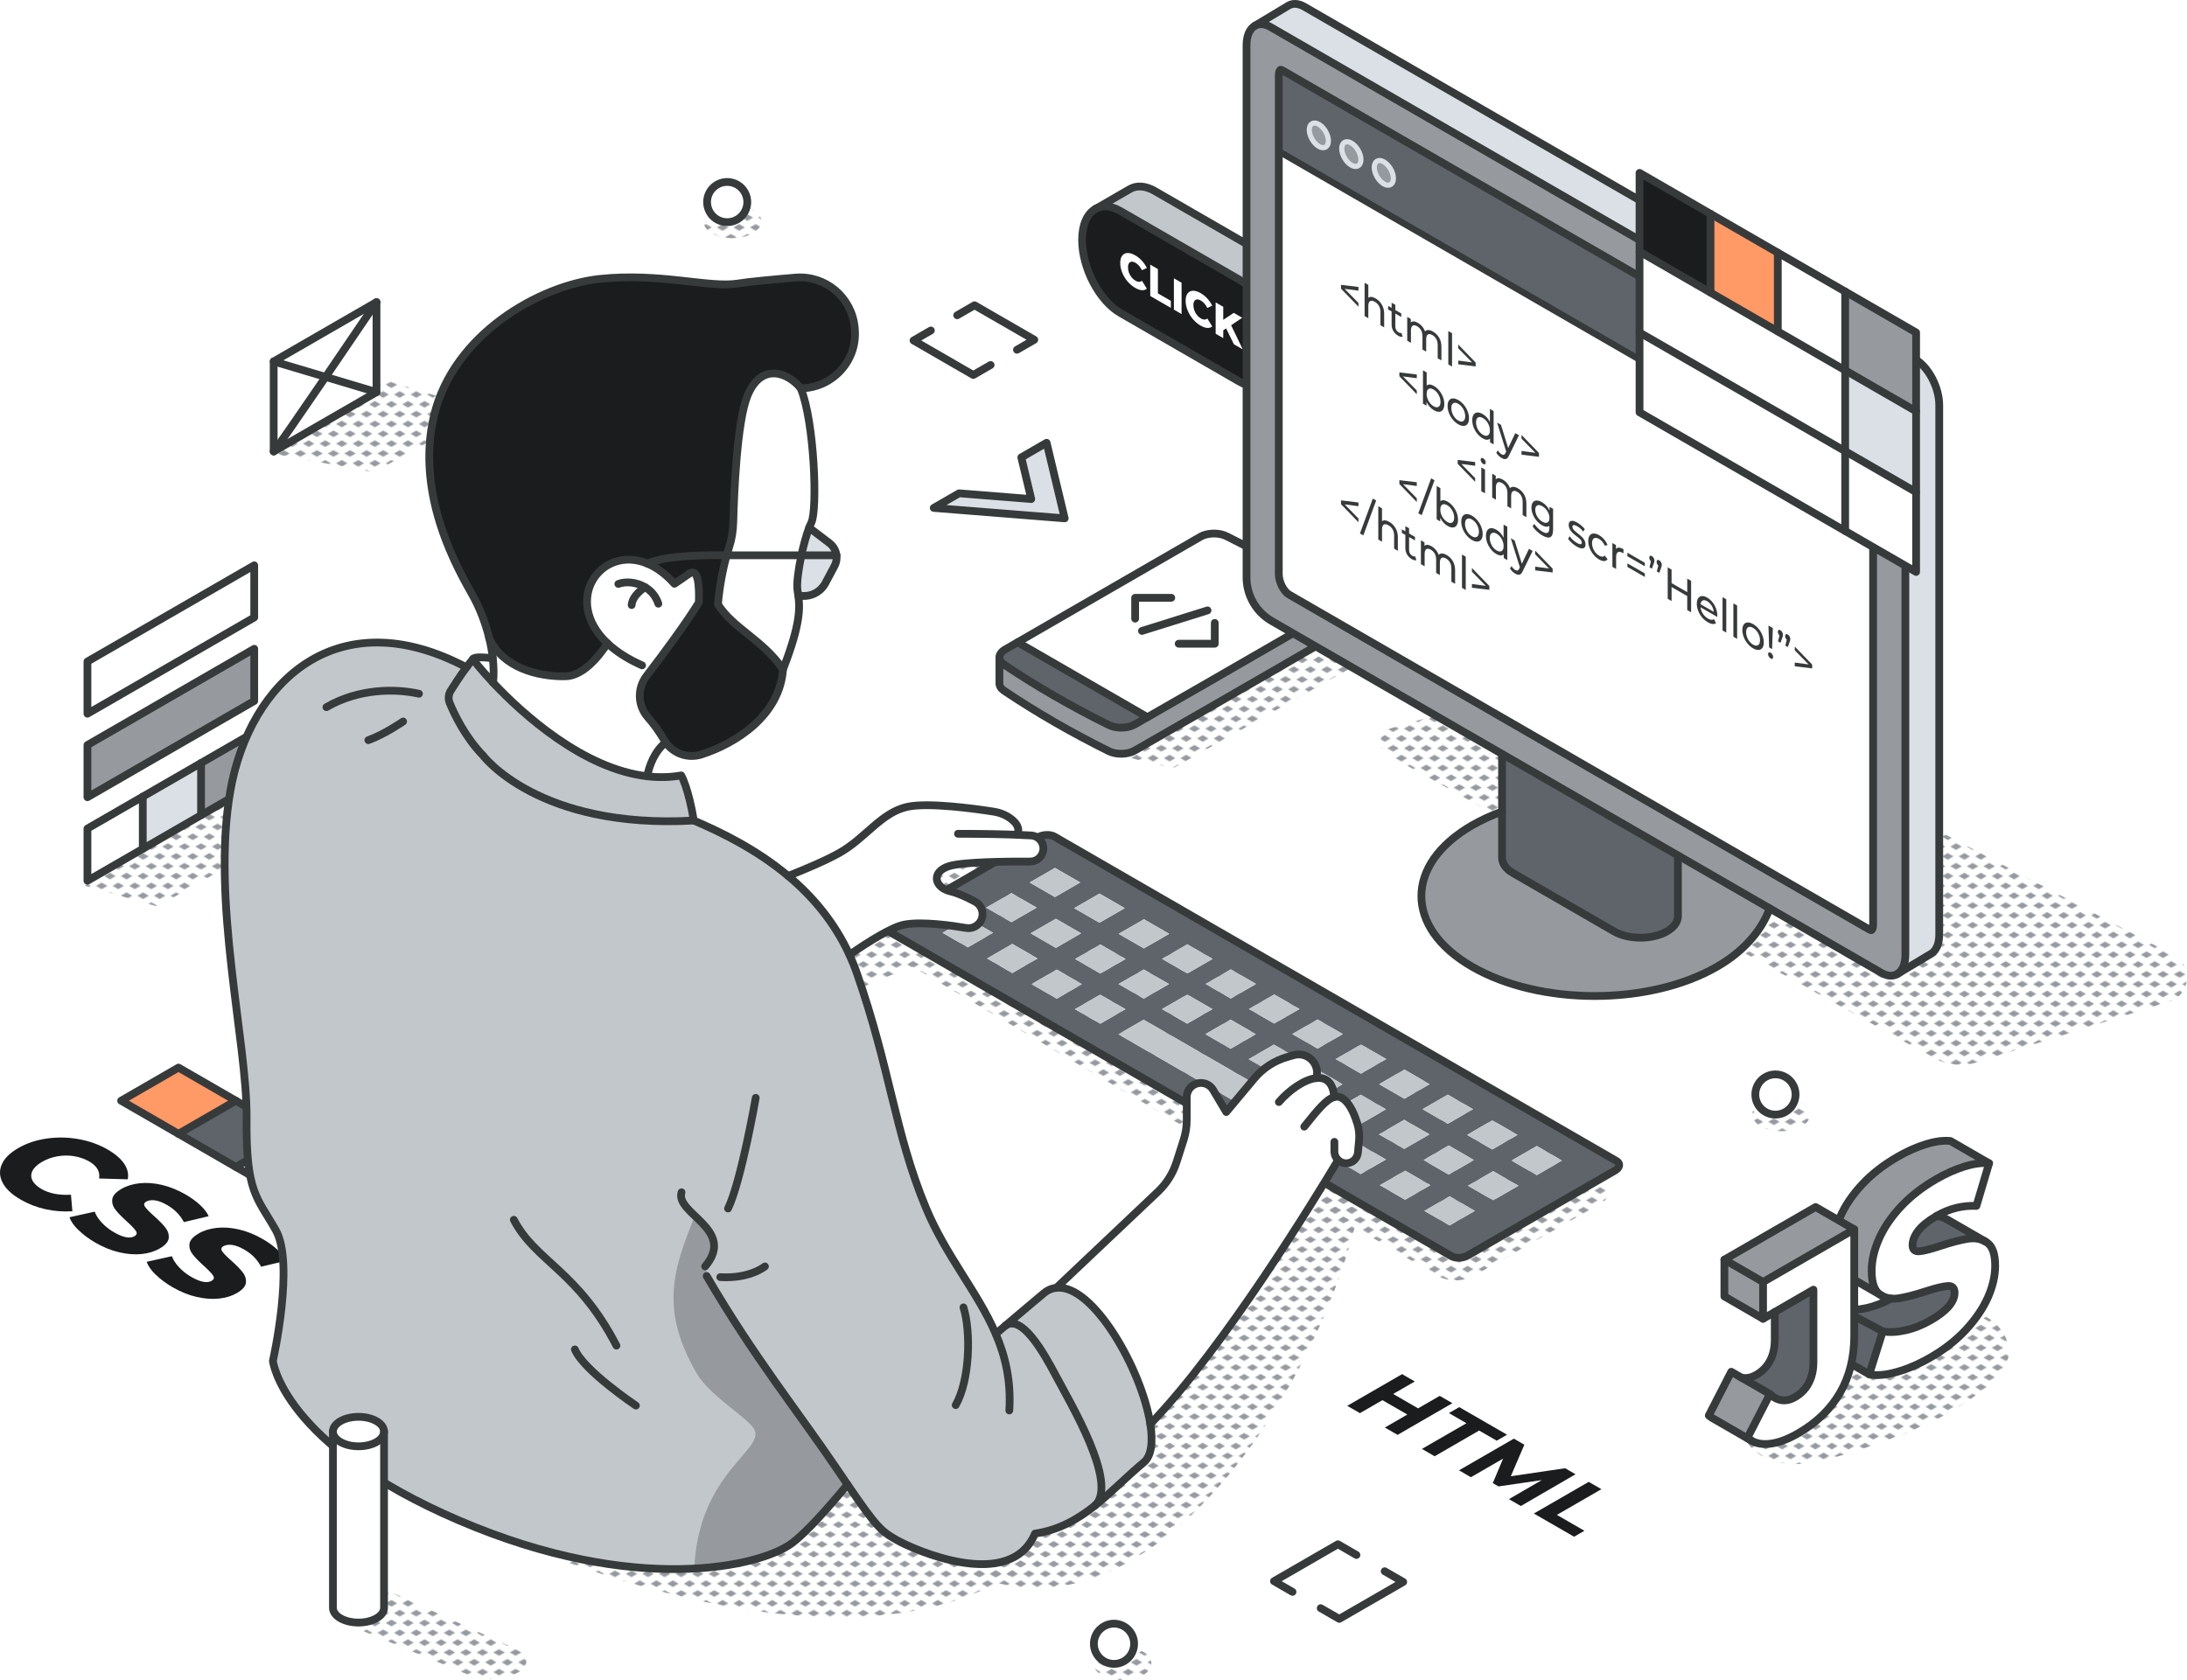 <?xml version="1.0" encoding="UTF-8"?>
<svg id="Layer_2" data-name="Layer 2" xmlns="http://www.w3.org/2000/svg" xmlns:xlink="http://www.w3.org/1999/xlink" viewBox="0 0 845.37 649.62">
  <defs>
    <style>
      .cls-1 {
        fill: #c2c7cc;
      }

      .cls-2 {
        fill: #1b1c1d;
      }

      .cls-3 {
        fill: #969a9e;
      }

      .cls-4, .cls-5, .cls-6 {
        stroke-width: 3px;
      }

      .cls-4, .cls-5, .cls-6, .cls-7 {
        stroke: #373a3a;
      }

      .cls-4, .cls-5, .cls-6, .cls-7, .cls-8 {
        stroke-linecap: round;
        stroke-linejoin: round;
      }

      .cls-4, .cls-9 {
        fill: #dae0e5;
      }

      .cls-10, .cls-5 {
        fill: #fff;
      }

      .cls-11, .cls-6, .cls-7, .cls-8 {
        fill: none;
      }

      .cls-12 {
        fill: #f96;
      }

      .cls-13 {
        fill: #373a3a;
      }

      .cls-7 {
        stroke-width: 2.5px;
      }

      .cls-8 {
        stroke: #dae0e5;
        stroke-width: 2px;
      }

      .cls-14 {
        fill: #5f646b;
      }

      .cls-15 {
        fill: url(#New_Pattern_Swatch_2);
      }
    </style>
    <pattern id="New_Pattern_Swatch_2" data-name="New Pattern Swatch 2" x="0" y="0" width="16" height="19" patternTransform="translate(-4955.91 -4570.87) scale(.4)" patternUnits="userSpaceOnUse" viewBox="0 0 16 19">
      <g>
        <rect class="cls-11" width="16" height="19"/>
        <g>
          <polygon class="cls-3" points="16 22.18 10.5 19 16 15.82 21.5 19 16 22.18"/>
          <polygon class="cls-3" points="8 12.68 2.5 9.5 8 6.32 13.5 9.5 8 12.68"/>
        </g>
        <polygon class="cls-3" points="0 22.18 -5.5 19 0 15.82 5.5 19 0 22.18"/>
        <polygon class="cls-3" points="16 3.18 10.5 0 16 -3.18 21.5 0 16 3.18"/>
        <polygon class="cls-3" points="0 3.18 -5.5 0 0 -3.18 5.5 0 0 3.18"/>
      </g>
    </pattern>
  </defs>
  <g id="lineart">
    <g>
      <path class="cls-15" d="M166.34,581.91c173.1,81.7,249.27,31.85,253.42-18,4.15-49.85-168.95-124.63-168.95-124.63l-84.47,142.64Z"/>
      <path class="cls-15" d="M358.57,597.6c45.94,38.28,99.02,5.1,134.75-53.08,35.73-58.19,36.24-105.65,36.24-105.65l-35.22,4.59-78.6,101.57-57.17,52.57Z"/>
      <path class="cls-15" d="M270.37,382.49c36.44-26.82,91.46-53.64,91.46-53.64l37.82,3.44-9.63,31.63s-48.13,6.19-90.08,38.51c-41.95,32.32-66.01,6.88-29.57-19.94Z"/>
      <path class="cls-15" d="M349.28,371.73l205.74,121.25c4.63,2.73,10.37,2.77,15.04.11l48.99-27.89c3.45-1.96,3.47-6.93.04-8.92l-160.97-93.46-108.84,8.91Z"/>
      <path class="cls-15" d="M426.88,289.97c19.54,6.25,27.1,6.77,27.1,6.77l95.11-53.68-55.76-15.37-66.44,62.27Z"/>
      <path class="cls-15" d="M536.62,292.01l210.88,117.1c5.23,2.77,11.34,3.33,16.98,1.54l74.08-23.42c8.22-2.6,9.25-13.82,1.63-17.87l-214.09-113.35-88.41,25.56c-4.89,1.41-5.57,8.05-1.08,10.43Z"/>
      <path class="cls-15" d="M696.45,435.48c-4.37,2.52-11.46,2.52-15.84,0-4.37-2.53-4.37-6.62,0-9.14,4.37-2.52,11.46-2.52,15.84,0,4.37,2.52,4.37,6.62,0,9.14Z"/>
      <path class="cls-15" d="M441.78,647.73c-4.37,2.52-11.46,2.52-15.84,0-4.37-2.52-4.37-6.62,0-9.14,4.37-2.53,11.46-2.53,15.84,0,4.37,2.52,4.37,6.62,0,9.14Z"/>
      <path class="cls-15" d="M291.04,90.19c-4.37,2.52-11.46,2.52-15.84,0-4.37-2.52-4.37-6.62,0-9.14,4.37-2.52,11.46-2.52,15.84,0,4.37,2.52,4.37,6.62,0,9.14Z"/>
      <polygon class="cls-15" points="104.58 175.26 144.55 182.59 187.46 158.75 128.42 140.79 104.58 175.26"/>
      <polygon class="cls-15" points="32.83 342.5 60.83 350.5 130.14 310.95 89.71 297.62 32.83 342.5"/>
      <path class="cls-15" d="M130.7,626.64l50.12,20.81c6.63,2.75,14.17,2.27,20.4-1.32,3.05-1.75,2.93-6.19-.2-7.78l-60.62-27.69-9.69,15.97Z"/>
      <path class="cls-15" d="M683.14,533.21c-20.95,14.1-8.24,40.4,24.18,30.86,32.42-9.54,46.61-16.51,62.34-29.05,15.73-12.54,2.2-31.78-19.74-29.12-21.94,2.66-45.83,13.22-66.78,27.32Z"/>
      <g>
        <g>
          <g>
            <path class="cls-1" d="M507.25,128.72c0,5.95-1.97,10.15-5.11,11.95l-13.14,7.59c3.01-1.87,4.91-6.01,4.91-11.83,0-10.89-6.61-23.53-14.78-28.24l-46.06-26.6c-2.08-1.2-4.07-1.78-5.86-1.78-1.3,0-2.5.3-3.57.86l13.1-7.57c2.59-1.5,5.97-1.36,9.67.78l46.06,26.59c8.16,4.71,14.78,17.35,14.78,28.24Z"/>
            <path class="cls-2" d="M479.14,108.18c8.16,4.71,14.78,17.35,14.78,28.24,0,5.82-1.89,9.96-4.91,11.83l-.2.12c-1.13.65-2.41.99-3.8.99-1.8,0-3.79-.57-5.87-1.78l-46.06-26.59c-8.16-4.71-14.79-17.35-14.79-28.24,0-5.95,1.98-10.15,5.12-11.95l.24-.14c1.07-.57,2.27-.86,3.57-.86,1.8,0,3.78.58,5.86,1.78l46.06,26.6Z"/>
          </g>
          <g>
            <path class="cls-6" d="M423.65,80.67c1.07-.57,2.27-.86,3.57-.86,1.8,0,3.78.58,5.86,1.78l46.06,26.6c8.16,4.71,14.78,17.35,14.78,28.24,0,5.82-1.89,9.96-4.91,11.83"/>
            <path class="cls-6" d="M488.8,148.38c-1.13.65-2.41.99-3.8.99-1.8,0-3.79-.57-5.87-1.78l-46.06-26.59c-8.16-4.71-14.79-17.35-14.79-28.24,0-5.95,1.98-10.15,5.12-11.95"/>
            <path class="cls-6" d="M423.41,80.81l13.34-7.71c2.59-1.5,5.97-1.36,9.67.78l46.06,26.59c8.16,4.71,14.78,17.35,14.78,28.24,0,5.95-1.97,10.15-5.11,11.95l-13.34,7.71"/>
          </g>
        </g>
        <g>
          <path class="cls-10" d="M435.83,108.81c-.87-1.04-1.56-2.18-2.06-3.43-.5-1.25-.75-2.47-.75-3.69s.25-2.15.75-2.82c.5-.67,1.19-1.02,2.06-1.05.88-.03,1.86.27,2.96.9.96.55,1.82,1.25,2.59,2.08.77.84,1.41,1.77,1.92,2.8l-1.89.88c-.68-1.34-1.5-2.29-2.47-2.85-.57-.33-1.08-.48-1.52-.44-.45.03-.79.24-1.03.62-.25.38-.37.92-.37,1.6s.12,1.35.37,2.02c.24.67.59,1.27,1.03,1.82.44.55.95.98,1.52,1.31.97.56,1.79.56,2.47,0l1.89,3.06c-.51.44-1.15.64-1.92.59-.77-.05-1.63-.35-2.59-.91-1.1-.64-2.09-1.47-2.96-2.51Z"/>
          <polygon class="cls-10" points="444.62 102.33 447.58 104.04 447.58 113.44 452.59 116.33 452.59 119.05 444.62 114.45 444.62 102.33"/>
          <polygon class="cls-10" points="453.76 107.61 456.73 109.32 456.73 121.44 453.76 119.72 453.76 107.61"/>
          <path class="cls-10" d="M461.11,123.41c-.87-1.04-1.56-2.18-2.06-3.43-.5-1.25-.75-2.48-.75-3.69s.25-2.15.75-2.82c.5-.67,1.19-1.02,2.06-1.05.87-.03,1.86.27,2.96.9.96.55,1.82,1.25,2.59,2.08.77.84,1.41,1.77,1.92,2.8l-1.89.88c-.68-1.34-1.5-2.29-2.47-2.85-.57-.33-1.08-.48-1.52-.45-.44.03-.79.24-1.03.62-.25.38-.37.92-.37,1.6s.12,1.35.37,2.02c.24.67.59,1.27,1.03,1.82.44.55.95.98,1.52,1.31.97.56,1.79.56,2.47,0l1.89,3.06c-.51.44-1.15.64-1.92.59-.77-.05-1.63-.35-2.59-.91-1.1-.63-2.09-1.47-2.96-2.51Z"/>
          <polygon class="cls-10" points="473.95 126.98 472.84 127.71 472.84 130.74 469.9 129.04 469.9 116.93 472.84 118.63 472.84 123.66 476.9 120.97 480.17 122.86 475.88 125.75 480.39 135.1 476.95 133.11 473.95 126.98"/>
        </g>
      </g>
      <g>
        <g>
          <path class="cls-10" d="M145.53,116.81v34.81l-19.66-5.88c9.28-13.6,19.66-28.94,19.66-28.94Z"/>
          <polygon class="cls-10" points="145.53 116.81 125.66 145.69 105.79 139.75 145.53 116.81"/>
          <path class="cls-10" d="M145.53,151.62l-39.74,22.94c1.55-1.8,10.86-15.32,20.08-28.82l19.66,5.88Z"/>
          <path class="cls-10" d="M125.66,145.69l19.76-28.72c-1.08,1.59-10.27,15.18-19.56,28.78l-.2-.06Z"/>
          <path class="cls-10" d="M125.66,145.69l.2.06c-9.22,13.5-18.53,27.01-20.08,28.82l19.87-28.88Z"/>
          <polygon class="cls-10" points="125.66 145.69 105.79 174.57 105.79 139.75 125.66 145.69"/>
        </g>
        <g>
          <polygon class="cls-6" points="145.53 151.62 105.79 174.57 105.79 139.75 145.53 116.81 145.53 151.62"/>
          <path class="cls-6" d="M105.79,174.57c1.55-1.8,10.86-15.32,20.08-28.82,9.28-13.6,18.48-27.19,19.56-28.78"/>
          <line class="cls-6" x1="145.53" y1="116.81" x2="145.43" y2="116.97"/>
          <line class="cls-6" x1="105.79" y1="139.75" x2="145.53" y2="151.62"/>
        </g>
      </g>
      <g>
        <g>
          <polygon class="cls-3" points="98.27 283.15 98.27 303.33 77.72 315.2 77.72 295.02 98.27 283.15"/>
          <polygon class="cls-3" points="98.27 250.86 98.27 271.04 33.8 308.25 33.8 288.07 98.27 250.86"/>
          <polygon class="cls-10" points="98.27 218.58 98.27 238.75 33.8 275.96 33.8 255.78 98.27 218.58"/>
          <polygon class="cls-9" points="77.72 295.02 77.72 315.2 55.19 328.2 55.19 308.02 77.72 295.02"/>
          <polygon class="cls-10" points="55.19 308.02 55.19 328.2 33.8 340.55 33.8 320.37 55.19 308.02"/>
        </g>
        <g>
          <polygon class="cls-6" points="98.27 238.75 33.8 275.96 33.8 255.78 98.27 218.58 98.27 238.75"/>
          <polygon class="cls-6" points="98.27 271.04 33.8 308.25 33.8 288.07 98.27 250.86 98.27 271.04"/>
          <polygon class="cls-6" points="77.72 295.02 98.27 283.15 98.27 303.33 33.8 340.55 33.8 320.37 77.72 295.02"/>
          <line class="cls-6" x1="55.19" y1="308.02" x2="55.19" y2="328.2"/>
          <line class="cls-6" x1="77.72" y1="295.02" x2="77.72" y2="315.2"/>
        </g>
      </g>
      <g>
        <g>
          <polygon class="cls-10" points="135.53 451.21 113.36 464.02 91.17 451.21 113.36 438.41 135.53 451.21"/>
          <polygon class="cls-14" points="113.36 438.41 91.17 451.21 68.99 438.41 91.17 425.6 113.36 438.41"/>
          <polygon class="cls-12" points="91.17 425.6 68.99 438.41 46.82 425.6 68.99 412.79 91.17 425.6"/>
        </g>
        <g>
          <polygon class="cls-6" points="113.36 438.41 135.53 451.21 113.36 464.02 46.82 425.6 68.99 412.79 113.36 438.41"/>
          <line class="cls-6" x1="68.99" y1="438.41" x2="91.17" y2="425.6"/>
          <line class="cls-6" x1="91.17" y1="451.21" x2="113.36" y2="438.41"/>
        </g>
      </g>
      <g>
        <path class="cls-2" d="M1.05,457.36c-1.26-2.38-1.38-4.75-.37-7.11,1.01-2.36,3.14-4.47,6.37-6.34,3.23-1.86,6.89-3.09,10.98-3.68,4.09-.59,8.19-.51,12.31.21,4.12.73,7.87,2.07,11.25,4.02,2.95,1.7,5.09,3.54,6.41,5.51,1.32,1.97,1.78,3.98,1.38,6.02l-11.07-.32c.43-2.66-.85-4.86-3.83-6.58-1.75-1.01-3.7-1.69-5.83-2.04-2.14-.35-4.28-.33-6.43.04-2.15.37-4.14,1.08-5.95,2.13-1.81,1.05-3.05,2.19-3.69,3.44-.65,1.24-.67,2.48-.07,3.71.6,1.23,1.78,2.36,3.53,3.37,2.98,1.72,6.78,2.46,11.39,2.21l.55,6.39c-3.54.23-7.01-.04-10.43-.8-3.41-.76-6.6-2-9.55-3.7-3.38-1.95-5.7-4.12-6.96-6.5Z"/>
        <path class="cls-2" d="M30.29,475.6c-1.81-1.79-2.95-3.44-3.41-4.95l9.73-2.16c.49,1.38,1.4,2.8,2.72,4.23,1.32,1.44,2.91,2.69,4.75,3.75,3.51,2.02,6.13,2.53,7.89,1.52.92-.53,1.11-1.22.55-2.05-.56-.83-1.69-2.03-3.41-3.6-1.91-1.7-3.38-3.2-4.4-4.49-1.03-1.29-1.47-2.65-1.31-4.09.15-1.44,1.35-2.8,3.6-4.1,1.97-1.14,4.28-1.85,6.94-2.14,2.66-.29,5.52-.09,8.58.61,3.06.7,6.14,1.95,9.25,3.74,2.12,1.22,3.97,2.57,5.56,4.03,1.58,1.46,2.7,2.92,3.34,4.35l-9.59,2.29c-1.42-2.73-3.57-4.94-6.46-6.6-1.81-1.05-3.41-1.66-4.77-1.82-1.37-.17-2.48,0-3.34.49-.86.5-1.02,1.15-.46,1.97s1.69,1.99,3.41,3.52c1.94,1.72,3.41,3.22,4.43,4.5,1.02,1.28,1.46,2.64,1.34,4.07-.12,1.44-1.31,2.81-3.55,4.1-1.94,1.12-4.23,1.82-6.87,2.1-2.64.28-5.51.08-8.6-.63-3.09-.7-6.17-1.94-9.25-3.71-2.61-1.51-4.83-3.16-6.64-4.95Z"/>
        <path class="cls-2" d="M60.13,492.83c-1.81-1.79-2.95-3.44-3.41-4.95l9.73-2.16c.49,1.39,1.4,2.8,2.72,4.23,1.32,1.44,2.91,2.69,4.75,3.76,3.51,2.02,6.13,2.53,7.89,1.52.92-.53,1.11-1.22.55-2.05-.55-.83-1.69-2.03-3.41-3.6-1.91-1.7-3.38-3.2-4.4-4.49-1.03-1.29-1.47-2.65-1.31-4.09.15-1.44,1.35-2.8,3.6-4.1,1.97-1.14,4.28-1.85,6.94-2.14,2.66-.29,5.52-.09,8.58.61,3.06.7,6.14,1.95,9.25,3.74,2.12,1.22,3.97,2.57,5.56,4.03,1.58,1.47,2.7,2.92,3.34,4.35l-9.59,2.29c-1.41-2.73-3.57-4.94-6.46-6.6-1.81-1.05-3.41-1.65-4.77-1.82-1.37-.17-2.48,0-3.34.49-.86.5-1.01,1.15-.46,1.97.55.82,1.69,1.99,3.41,3.51,1.94,1.72,3.41,3.22,4.43,4.5,1.02,1.28,1.46,2.64,1.34,4.07-.12,1.44-1.31,2.8-3.55,4.1-1.94,1.12-4.23,1.82-6.87,2.1-2.64.28-5.51.08-8.6-.63-3.09-.7-6.17-1.94-9.25-3.71-2.61-1.51-4.83-3.16-6.64-4.95Z"/>
      </g>
      <g>
        <g>
          <path class="cls-3" d="M516.33,243.42v.14c0,.85-.42,1.69-1.27,2.41-.26.22-.56.44-.9.64-23.47,13.74-73.87,42.64-75.49,43.57-2.74,1.58-7.15,1.7-10.09.23-14.49-7.19-28.03-15-40.47-23.37-1.2-.81-1.78-1.79-1.78-2.78v-10.08c0,.99.59,1.99,1.78,2.78,12.44,8.38,25.98,16.18,40.47,23.37,2.94,1.47,7.35,1.35,10.09-.23,1.62-.93,52.03-29.84,75.49-43.57.34-.2.64-.41.9-.64.8-.68,1.22-1.47,1.27-2.25v9.78Z"/>
          <path class="cls-10" d="M516.33,233.28v.36c-.05.79-.48,1.57-1.27,2.25-.26.22-.56.44-.9.64-23.47,13.74-47.09,27.18-70.63,40.77l-50.17-28.96,70.63-40.77c.34-.2.71-.38,1.1-.53,2.72-1.04,6.41-.98,8.98.3,14.5,7.19,28.03,15,40.47,23.37,1.11.75,1.7,1.67,1.78,2.58Z"/>
          <path class="cls-14" d="M443.53,277.3c-1.61.93-3.24,1.87-4.86,2.8-2.74,1.58-7.15,1.7-10.09.23-14.49-7.19-28.03-14.99-40.47-23.37-1.19-.8-1.78-1.79-1.78-2.78,0-.03,0-.06,0-.1.02-1.07.78-2.13,2.18-2.94l4.86-2.81,50.17,28.96Z"/>
        </g>
        <g>
          <path class="cls-6" d="M516.33,233.64c-.05.79-.48,1.57-1.27,2.25-.26.22-.56.44-.9.64-23.47,13.74-73.87,42.64-75.49,43.57-2.74,1.58-7.15,1.7-10.09.23-14.49-7.19-28.03-14.99-40.47-23.37-1.19-.8-1.78-1.79-1.78-2.78,0-.03,0-.06,0-.1.02-1.07.78-2.13,2.18-2.94l75.49-43.59c.34-.2.71-.38,1.1-.53,2.72-1.04,6.41-.98,8.98.3,14.5,7.19,28.03,15,40.47,23.37,1.11.75,1.7,1.67,1.78,2.58"/>
          <line class="cls-6" x1="393.36" y1="248.34" x2="443.53" y2="277.3"/>
          <line class="cls-6" x1="516.33" y1="233.28" x2="516.33" y2="243.42"/>
          <path class="cls-6" d="M386.32,254.19v10.08c0,.99.58,1.97,1.78,2.78,12.44,8.37,25.98,16.18,40.47,23.37,2.94,1.47,7.35,1.35,10.09-.23,1.62-.93,52.03-29.84,75.49-43.57.34-.2.64-.41.9-.64.85-.72,1.27-1.56,1.27-2.41v-.14"/>
          <polyline class="cls-6" points="438.78 239.2 438.78 231.14 452.75 231.14"/>
          <polyline class="cls-6" points="469.56 240.85 469.56 248.9 455.61 248.9"/>
          <line class="cls-6" x1="466.77" y1="236.01" x2="441.42" y2="243.95"/>
        </g>
      </g>
      <g>
        <g>
          <path class="cls-14" d="M343.82,360.28c-1.64-.94-1.43-2.59.44-3.68l56.97-32.89c1.89-1.08,4.72-1.2,6.35-.26l217.21,125.4c1.63.93,1.42,2.58-.46,3.67l-56.97,32.89c-1.88,1.09-4.72,1.2-6.35.27l-217.2-125.4ZM374.11,355.03l-9.78,5.64,9.77,5.64,9.77-5.64-9.76-5.64ZM390.95,345.31l-9.76,5.63,9.76,5.64,9.76-5.64-9.76-5.63ZM391.3,364.96l-9.77,5.64,9.76,5.64,9.77-5.64-9.76-5.64ZM407.79,335.58l-9.77,5.64,9.76,5.64,9.77-5.65-9.76-5.63ZM408.14,355.24l-9.76,5.63,9.76,5.64,9.76-5.64-9.76-5.63ZM408.49,374.88l-9.77,5.64,9.76,5.64,9.77-5.64-9.76-5.64ZM424.99,345.51l-9.77,5.64,9.76,5.63,9.79-5.64-9.77-5.63ZM425.28,384.57l-9.77,5.64,9.77,5.65,9.77-5.65-9.77-5.64ZM425.33,365.17l-9.76,5.63,9.76,5.64,9.77-5.64-9.77-5.63ZM442.07,394.27l-9.78,5.64,60.09,34.69,9.77-5.64-60.08-34.69ZM442.11,374.85l-9.76,5.63,9.77,5.65,9.76-5.64-9.77-5.64ZM442.19,355.44l-9.79,5.64,9.77,5.63,9.77-5.64-9.76-5.63ZM458.91,384.55l-9.76,5.63,9.76,5.64,9.76-5.64-9.76-5.63ZM458.96,365.12l-9.77,5.64,9.77,5.64,9.78-5.64-9.78-5.64ZM475.68,394.23l-9.76,5.63,9.78,5.65,9.76-5.64-9.78-5.64ZM475.76,374.82l-9.77,5.64,9.76,5.63,9.77-5.64-9.76-5.63ZM492.44,403.89l-9.77,5.64,9.78,5.64,9.76-5.63-9.77-5.65ZM492.54,384.5l-9.78,5.64,9.78,5.64,9.77-5.64-9.77-5.64ZM509.16,433.01l-9.77,5.64,9.77,5.64,9.77-5.64-9.77-5.64ZM509.22,413.59l-9.76,5.64,9.76,5.63,9.76-5.63-9.76-5.64ZM509.29,394.17l-9.77,5.65,9.77,5.64,9.77-5.64-9.77-5.65ZM525.96,442.7l-9.78,5.64,9.76,5.63,9.79-5.64-9.76-5.63ZM526,423.28l-9.76,5.64,9.77,5.64,9.76-5.63-9.77-5.65ZM526.08,403.86l-9.78,5.64,9.76,5.64,9.78-5.64-9.76-5.64ZM542.79,432.97l-9.76,5.64,9.76,5.63,9.76-5.63-9.76-5.64ZM542.85,413.55l-9.77,5.65,9.77,5.64,9.77-5.64-9.77-5.65ZM543.15,452.62l-9.77,5.65,9.76,5.63,9.77-5.64-9.76-5.64ZM559.64,423.24l-9.77,5.64,9.76,5.64,9.77-5.64-9.76-5.64ZM559.99,442.9l-9.76,5.64,9.76,5.63,9.76-5.63-9.76-5.64ZM560.34,462.55l-9.77,5.65,9.76,5.63,9.77-5.64-9.76-5.64ZM576.84,433.17l-9.77,5.64,9.76,5.64,9.77-5.64-9.76-5.64ZM577.18,452.83l-9.76,5.64,9.76,5.63,9.77-5.63-9.77-5.64ZM594.04,443.1l-9.78,5.64,9.77,5.64,9.77-5.64-9.76-5.64Z"/>
          <polygon class="cls-1" points="364.32 360.67 374.11 355.03 383.87 360.67 374.1 366.31 364.32 360.67"/>
          <polygon class="cls-1" points="381.18 350.94 390.95 345.31 400.71 350.94 390.95 356.58 381.18 350.94"/>
          <polygon class="cls-1" points="381.53 370.6 391.3 364.96 401.06 370.6 391.29 376.24 381.53 370.6"/>
          <polygon class="cls-1" points="398.02 341.22 407.79 335.58 417.56 341.21 407.78 346.86 398.02 341.22"/>
          <polygon class="cls-1" points="398.38 360.87 408.14 355.24 417.9 360.87 408.14 366.51 398.38 360.87"/>
          <polygon class="cls-1" points="398.72 380.53 408.49 374.88 418.26 380.53 408.48 386.17 398.72 380.53"/>
          <polygon class="cls-1" points="415.21 351.15 424.99 345.51 434.76 351.14 424.98 356.78 415.21 351.15"/>
          <polygon class="cls-1" points="415.5 390.21 425.28 384.57 435.05 390.21 425.28 395.86 415.5 390.21"/>
          <polygon class="cls-1" points="415.57 370.8 425.33 365.17 435.1 370.8 425.33 376.44 415.57 370.8"/>
          <polygon class="cls-1" points="432.28 399.91 442.07 394.27 502.14 428.95 492.37 434.59 432.28 399.91"/>
          <polygon class="cls-1" points="432.35 380.48 442.11 374.85 451.89 380.49 442.12 386.14 432.35 380.48"/>
          <polygon class="cls-1" points="432.41 361.08 442.19 355.44 451.95 361.07 442.18 366.71 432.41 361.08"/>
          <polygon class="cls-1" points="449.14 390.18 458.91 384.55 468.67 390.18 458.91 395.82 449.14 390.18"/>
          <polygon class="cls-1" points="449.19 370.76 458.96 365.12 468.75 370.76 458.96 376.41 449.19 370.76"/>
          <polygon class="cls-1" points="465.91 399.86 475.68 394.23 485.46 399.87 475.7 405.52 465.91 399.86"/>
          <polygon class="cls-1" points="465.98 380.46 475.76 374.82 485.52 380.45 475.74 386.09 465.98 380.46"/>
          <polygon class="cls-1" points="482.66 409.54 492.44 403.89 502.21 409.55 492.45 415.18 482.66 409.54"/>
          <polygon class="cls-1" points="482.75 390.14 492.54 384.5 502.31 390.14 492.54 395.79 482.75 390.14"/>
          <polygon class="cls-1" points="499.39 438.65 509.16 433.01 518.94 438.65 509.16 444.29 499.39 438.65"/>
          <polygon class="cls-1" points="499.46 419.23 509.22 413.59 518.98 419.23 509.22 424.86 499.46 419.23"/>
          <polygon class="cls-1" points="499.51 399.82 509.29 394.17 519.06 399.82 509.29 405.46 499.51 399.82"/>
          <polygon class="cls-1" points="516.17 448.34 525.96 442.7 535.72 448.33 525.93 453.97 516.17 448.34"/>
          <polygon class="cls-1" points="516.24 428.92 526 423.28 535.78 428.93 526.01 434.56 516.24 428.92"/>
          <polygon class="cls-1" points="516.29 409.5 526.08 403.86 535.84 409.5 526.06 415.15 516.29 409.5"/>
          <polygon class="cls-1" points="533.03 438.61 542.79 432.97 552.56 438.61 542.79 444.25 533.03 438.61"/>
          <polygon class="cls-1" points="533.08 419.2 542.85 413.55 552.62 419.2 542.85 424.84 533.08 419.2"/>
          <polygon class="cls-1" points="533.38 458.27 543.15 452.62 552.91 458.26 543.14 463.9 533.38 458.27"/>
          <polygon class="cls-1" points="549.87 428.88 559.64 423.24 569.41 428.88 559.63 434.53 549.87 428.88"/>
          <polygon class="cls-1" points="550.23 448.54 559.99 442.9 569.75 448.54 559.99 454.17 550.23 448.54"/>
          <polygon class="cls-1" points="550.57 468.2 560.34 462.55 570.11 468.19 560.33 473.83 550.57 468.2"/>
          <polygon class="cls-1" points="567.06 438.81 576.84 433.17 586.6 438.81 576.83 444.46 567.06 438.81"/>
          <polygon class="cls-1" points="567.42 458.47 577.18 452.83 586.95 458.47 577.18 464.1 567.42 458.47"/>
          <polygon class="cls-1" points="584.26 448.74 594.04 443.1 603.8 448.74 594.03 454.39 584.26 448.74"/>
        </g>
        <path class="cls-6" d="M624.8,448.87c1.63.93,1.42,2.58-.46,3.67l-56.97,32.89c-1.88,1.09-4.72,1.2-6.35.27l-217.2-125.4c-1.64-.94-1.43-2.59.44-3.68l56.97-32.89c1.89-1.08,4.72-1.2,6.35-.26l217.21,125.4Z"/>
      </g>
      <g>
        <g>
          <path class="cls-10" d="M515.73,424.18c1.35-.37,2.61-.05,3.91,1.03,2.46,2.05,4.11,6.24,5.04,9.3.65,2.15.85,4.39.64,6.62l-.43,4.54c-.23,2.34-2.19,4.12-4.53,4.12-1.21,0-2.31-.47-3.12-1.25h-.01c-8.32,13.94-43.96,72.5-72.58,102.08-3.25-20.87-22.07-54.22-36.32-52.68l39.24-37.13c3.34-3.15,5.82-7.1,7.22-11.47l2.74-8.58c.79-2.46,1.2-5.03,1.2-7.61v-8.94c0-2.42,1.58-4.54,3.89-5.25.53-.16,1.07-.24,1.6-.24,1.89,0,3.69.98,4.71,2.68l5.08,8.56,10.84-12.96c3.36-4.02,7.85-6.93,12.89-8.35l2.36-.68c4.67-1.32,9.25,2.35,8.99,7.2l-.1,1.66c3.57-.31,6.34,1.64,6.76,7.35Z"/>
          <path class="cls-1" d="M444.64,550.62c1.07,6.84.46,12.34-2.53,14.82-6.49,5.39-12.32,11.46-18.74,16.58,8.89-8.56-9.64-39.47-15.06-49.76-5.42-10.3-13.48-24.02-19.71-19.69,4.93-4.22,10.03-8.53,14.8-12.48,1.54-1.28,3.2-1.96,4.91-2.15,14.25-1.54,33.07,31.81,36.32,52.68Z"/>
          <path class="cls-1" d="M423.38,582.02h-.01c-6.66,5.33-13.98,9.59-23.32,10.95-9.63,22.83-46.78,6.27-53.5,2.46-3.29-1.86-5.34-3.24-8.34-6.76h0c-1.03-1.21-2.17-2.67-3.5-4.49-.11-.16-.23-.31-.34-.46-1.83-2.5-4.03-5.66-6.8-9.72-.1.12-.2.25-.3.37-7.27,8.79-15.53,18.09-21.12,22.29-5.55,4.17-18.67,8.83-37.8,9.84-22.67,1.21-53.81-2.7-90.89-18.59-68.39-29.32-71.98-61.71-71.98-61.71,0,0,8.47-37.54,1.13-50.53-7.34-12.99-11.57-14.4-11.29-43.47.28-29.07-13.84-84.13-6.22-126.75,7.47-41.78,41.24-73.79,91.22-47.42-2.56,3.43-4.79,6.92-6.13,9.08-.85,1.4-1,3.12-.39,4.64,1.74,4.25,5.94,13.23,12.91,20.36,0,0,21.29,28.58,81.46,25.15,10.33,4.45,24.06,11.03,36.48,21.44,9.3,7.8,17.85,17.72,23.69,30.5,1.06,2.3,2.03,4.69,2.89,7.18,12.99,37.26,14.5,61.16,26.54,90.34,7.86,19.04,20.13,32.7,27.11,49.04,1.22-1.05,2.45-2.1,3.7-3.17,6.23-4.33,14.29,9.39,19.71,19.69,5.42,10.29,23.96,41.2,15.06,49.76Z"/>
          <path class="cls-3" d="M277.15,500.68c.04.06,21.68,35.64,50.13,73.69-7.27,8.79-15.53,18.09-21.12,22.29-5.55,4.17-18.67,8.83-37.8,9.84,1.63-37.3,27.75-45.95,23.11-53.99-2.57-4.46-17.17-12.8-22.22-21.56-14.06-24.35-9.24-39.79-.75-60.57,2.24,1.75,4.22,3.2,5.94,6.18,6.58,11.41-8.74,4.27,2.72,24.12Z"/>
          <path class="cls-3" d="M338.21,588.66c-1.03-1.2-2.17-2.66-3.5-4.48,1.16,1.49,2.32,2.99,3.5,4.48Z"/>
          <path class="cls-10" d="M393.05,322.77c2.19.09,4.02.17,5.5.26,2.96.17,5.13,2.83,4.71,5.75-.36,2.5-2.5,4.36-5.03,4.34-8.32-.04-26.01.08-31.4,1.79-7.12,2.26-5.56,8.33.53,9.73,2.97.68,6.61,2.4,9.55,3.98,2.91,1.57,3.8,5.33,1.85,8.02-1.22,1.67-3.27,2.52-5.32,2.16-5.6-.95-17.04-2.58-23.8-1.31-4.91.93-13.92,6.6-21.26,11.69h-.01c-5.84-12.77-14.4-22.69-23.69-30.49,6.77-2.68,14.85-6.1,19.94-9,10.08-5.74,15.99-15.47,26.07-17.73,8.14-1.81,26.58.78,33.39,1.85,2.43.38,4.76,1.28,6.72,2.78,2.03,1.54,3.75,3.72,2.27,6.17Z"/>
          <path class="cls-2" d="M330.41,127.04c1.2,12.33-8.57,22.98-20.89,23.09-5.19-6.39-15.47-9.94-20.65,3.05-3.99,10.05-5.13,37.09-5.43,48.85-.09,3.27-.59,6.52-1.62,9.62-.32.98-.64,2.01-.93,3.07-6.53-.14-23.54-.16-30.61,3.21-17.94-7.49-33.25,14.12-15.46,30.82-3.43,5.25-9.51,12.68-16.37,12.76-10.6.13-24.09-3.27-29.37-14.78-1.6-6.52-4.06-12.37-6.27-16.33-5.28-9.46-22.56-38.54-15.03-69.84,7.53-31.3,40.61-50.2,63.94-52.72,23.33-2.5,42.38,3.55,53.44,1.78,4.38-.7,13.22-1.54,22.32-2.3,11.56-.96,21.69,7.57,22.86,19.12.02.19.03.4.05.6Z"/>
          <path class="cls-9" d="M323.34,214.72c.17,1.38-.06,2.8-.76,4.11l-3.53,6.62c-1.91,3.58-5.9,5.54-9.91,4.85l-.58-.1c-.11-.72-.22-1.4-.31-2.07-.36-2.5.35-7.96,1.51-13.4h13.58Z"/>
          <path class="cls-9" d="M323.34,214.72h-13.58c.83-3.95,1.92-7.87,3.01-10.7l7.89,6.01c1.53,1.18,2.45,2.9,2.68,4.69Z"/>
          <path class="cls-10" d="M309.52,150.13c5.25,12.73,6.58,46.97,4.09,51.95-.28.56-.56,1.21-.84,1.94-1.09,2.83-2.18,6.75-3.01,10.7,0,0-27.22.03-28.86,0,.29-1.06.6-2.08.93-3.07,1.03-3.1,1.53-6.35,1.62-9.62.3-11.77,1.44-38.8,5.43-48.85,5.18-13,15.46-9.44,20.65-3.05Z"/>
          <path class="cls-10" d="M283.52,214.72h26.24c-1.17,5.44-1.87,10.9-1.51,13.4.1.67.21,1.35.31,2.07.67,4.53.98,11.01-5.89,28.57-7.72-11.36-19.46-15.93-25.14-25.09.54-6.47,1.75-13.23,3.37-18.97,1.64.03,2.62,0,2.62,0Z"/>
          <path class="cls-2" d="M302.67,258.77c-1.22,17.89-18.26,28.71-31.52,32.94-5.18,1.65-10.74-.29-13.83-4.67-.18-.26-.37-.54-.53-.82-1.94-3.31-4.03-6.21-6.4-8.92-3.94-4.5-4.12-11.17-.49-15.93,6.19-8.08,15.06-20.01,20.24-28.43.2-6.37-.23-13.4-3.59-11.25-.09.05-.16.11-.25.17-1.69,1.24-3.54,2.49-5.6,3.85-3.42-3.83-6.97-6.35-10.42-7.79,7.07-3.37,24.08-3.35,30.61-3.21-1.62,5.73-2.83,12.5-3.37,18.97,5.68,9.15,17.42,13.73,25.14,25.09Z"/>
          <path class="cls-10" d="M234.83,248.74c-17.79-16.7-2.48-38.31,15.46-30.82,3.44,1.45,6.99,3.96,10.42,7.79,2.06-1.36,3.91-2.61,5.6-3.85.09-.06.16-.12.25-.17,3.36-2.15,3.8,4.88,3.59,11.25-5.18,8.42-14.05,20.35-20.24,28.43-3.64,4.76-3.45,11.43.49,15.93,2.37,2.71,4.47,5.6,6.4,8.92.16.28.35.56.53.82-4.34,3.52-6.29,8.88-7.18,13.11-24.6-2.85-47.9-23.8-59.55-36.2.31-3.11.24-6.3-.12-9.46-.29-2.64-.78-5.26-1.39-7.77,5.28,11.51,18.77,14.91,29.37,14.78,6.87-.08,12.94-7.51,16.37-12.76Z"/>
          <path class="cls-1" d="M250.14,300.16c4.37.52,8.79.45,13.19-.33,0,0,2.77,4.81,4.85,17.43-60.18,3.43-81.46-25.15-81.46-25.15-6.96-7.13-11.17-16.1-12.91-20.36-.62-1.52-.46-3.24.39-4.64,1.34-2.16,3.57-5.65,6.13-9.08.81-1.09,1.65-2.18,2.52-3.22,0,.21,2.84,3.92,7.75,9.14,11.65,12.4,34.95,33.35,59.55,36.2Z"/>
          <path class="cls-10" d="M190.47,254.5c.36,3.15.43,6.35.12,9.46-4.91-5.22-7.75-8.94-7.75-9.14.37-.91,4.05-.72,7.63-.31Z"/>
        </g>
        <g>
          <path class="cls-6" d="M180.32,258.03c-49.98-26.37-83.75,5.65-91.22,47.42-7.62,42.63,6.5,97.67,6.22,126.75-.28,29.07,3.95,30.48,11.29,43.47,7.34,12.99-1.13,50.53-1.13,50.53,0,0,3.59,32.4,71.98,61.71,68.38,29.31,116.56,17.85,128.69,8.75,5.68-4.26,14.09-13.76,21.43-22.65"/>
          <path class="cls-6" d="M182.84,254.81c-.86,1.04-1.71,2.13-2.52,3.22-2.56,3.43-4.79,6.92-6.13,9.08-.85,1.4-1,3.12-.39,4.64,1.74,4.25,5.95,13.22,12.91,20.36,0,0,21.28,28.58,81.46,25.15"/>
          <path class="cls-6" d="M190.47,254.5c-3.58-.41-7.26-.59-7.63.31,0,.21,2.84,3.92,7.75,9.14,11.65,12.4,34.96,33.32,59.55,36.2,4.37.51,8.79.45,13.19-.33,0,0,2.77,4.81,4.85,17.43,10.33,4.45,24.06,11.03,36.48,21.44,9.29,7.79,17.84,17.72,23.69,30.5,1.05,2.3,2.03,4.68,2.89,7.18,12.99,37.26,14.5,61.16,26.54,90.34,7.86,19.03,20.11,32.7,27.11,49.04,3.73,8.7,5.97,18.18,5.25,29.62"/>
          <path class="cls-6" d="M423.38,582.02c6.42-5.12,12.25-11.19,18.74-16.58,2.99-2.48,3.59-7.98,2.53-14.82-3.25-20.86-22.07-54.21-36.32-52.68-1.72.18-3.37.86-4.91,2.15-4.77,3.95-17.28,14.6-18.5,15.65"/>
          <path class="cls-6" d="M273.16,493.38c18.12,31.11,35.14,52.15,50.13,74.3,1.58,2.32,3,4.43,4.3,6.32,11.08,16.24,12.96,18.03,18.98,21.43,6.71,3.81,43.87,20.37,53.5-2.46,9.34-1.36,16.66-5.62,23.32-10.94"/>
          <path class="cls-6" d="M408.32,497.95l39.24-37.13c3.34-3.15,5.82-7.1,7.22-11.47l2.74-8.58c.79-2.46,1.2-5.03,1.2-7.61v-8.94c0-2.42,1.58-4.54,3.89-5.25.53-.16,1.07-.24,1.6-.24,1.89,0,3.69.98,4.71,2.68l5.08,8.56,10.84-12.96c3.36-4.02,7.85-6.93,12.89-8.35l2.36-.68c4.67-1.32,9.25,2.35,8.99,7.2l-.1,1.66"/>
          <path class="cls-6" d="M494.34,426.11c4.08-4.73,10.04-8.88,14.64-9.28,3.57-.31,6.34,1.64,6.76,7.35"/>
          <path class="cls-6" d="M504.15,435.63c5.21-6.54,8.61-10.64,11.58-11.45,1.35-.37,2.61-.05,3.91,1.03,2.46,2.05,4.11,6.24,5.04,9.3.65,2.15.85,4.39.64,6.62l-.43,4.54c-.23,2.34-2.19,4.12-4.53,4.12-1.21,0-2.31-.47-3.12-1.25-.03-.02-.06-.05-.1-.09-.83-.82-1.34-1.95-1.34-3.22v-3.73"/>
          <path class="cls-6" d="M444.64,550.62c28.62-29.58,64.26-88.15,72.58-102.07"/>
          <path class="cls-6" d="M388.61,512.57c6.23-4.33,14.29,9.39,19.71,19.69,5.42,10.29,23.95,41.2,15.06,49.76h-.01"/>
          <path class="cls-6" d="M369.42,543.29c5.42-9.55,5.99-28.1,3-37.79"/>
          <path class="cls-6" d="M272.57,489.67c12.13-14.33-11.69-20.39-9.12-28.66"/>
          <path class="cls-6" d="M281.42,467.28c5.13-10.7,10.7-42.79,10.7-42.79"/>
          <path class="cls-6" d="M278.42,493.81c11.41.71,17.26-4.14,17.26-4.14"/>
          <path class="cls-6" d="M126.17,273.43c12.63-7.34,26.95-7.19,35.78-5.19"/>
          <path class="cls-6" d="M142.38,286.18c6.07-2.14,13.44-7.21,13.44-7.21"/>
          <path class="cls-6" d="M266.3,221.87c-1.71,1.22-3.54,2.49-5.6,3.85-3.42-3.83-6.97-6.35-10.42-7.79-17.93-7.51-33.24,14.11-15.46,30.82,3.27,3.07,7.66,5.99,13.37,8.52"/>
          <path class="cls-6" d="M239.02,225.78c2.78-1.05,6.93-.77,10.34,1.25,2.23,1.33,4.15,3.41,5.12,6.4"/>
          <path class="cls-6" d="M244.16,233.95c.3-3.85,4.91-6.75,5.2-6.92h.01"/>
          <path class="cls-6" d="M309.52,150.13c-5.19-6.39-15.47-9.94-20.65,3.05-3.99,10.05-5.13,37.09-5.43,48.85-.09,3.27-.59,6.52-1.62,9.62-.32.98-.63,2.01-.93,3.07-1.6,5.74-2.83,12.5-3.37,18.97,5.68,9.15,17.42,13.73,25.14,25.09"/>
          <path class="cls-6" d="M189.06,246.68s.01.03.02.04c5.28,11.51,18.77,14.91,29.37,14.78,6.87-.08,12.94-7.51,16.37-12.76"/>
          <path class="cls-6" d="M250.28,217.93c7.07-3.37,24.08-3.34,30.61-3.21,1.64.03,2.62,0,2.62,0h39.83"/>
          <path class="cls-6" d="M312.77,204.02l7.89,6.01c1.53,1.18,2.45,2.9,2.68,4.69.17,1.38-.06,2.8-.76,4.11l-3.53,6.62c-1.91,3.58-5.9,5.54-9.91,4.85l-.58-.1"/>
          <path class="cls-6" d="M304.66,338.7c6.77-2.68,14.85-6.1,19.94-9,10.08-5.74,15.99-15.47,26.07-17.73,8.14-1.81,26.58.78,33.39,1.85,2.43.38,4.76,1.28,6.72,2.78,2.03,1.54,3.75,3.72,2.27,6.17"/>
          <path class="cls-6" d="M370.3,322.39c10.04,0,17.45.17,22.74.38,2.19.09,4.02.17,5.5.26,2.96.17,5.13,2.83,4.71,5.75-.36,2.5-2.5,4.36-5.03,4.34-8.32-.04-26.01.08-31.4,1.79-7.12,2.26-5.56,8.33.53,9.73,2.97.68,6.61,2.4,9.55,3.98,2.91,1.57,3.8,5.33,1.85,8.02-1.22,1.67-3.27,2.52-5.32,2.16-5.6-.95-17.04-2.58-23.8-1.31-4.91.93-13.92,6.6-21.26,11.69"/>
          <path class="cls-6" d="M257.32,287.04c-4.34,3.52-6.29,8.88-7.18,13.11h0"/>
          <path class="cls-6" d="M198.61,471.64c8.35,16.08,24.64,19.63,39.67,48.65"/>
          <path class="cls-6" d="M222.21,521.76c3.34,8.14,23.6,21.72,23.6,21.72"/>
          <path class="cls-6" d="M266.3,221.87c.09-.06.16-.12.25-.17,3.36-2.15,3.8,4.88,3.59,11.25-5.18,8.42-14.05,20.35-20.24,28.43-3.64,4.76-3.45,11.43.49,15.93,2.37,2.71,4.47,5.6,6.4,8.92.16.28.35.56.53.82,3.09,4.38,8.65,6.33,13.83,4.67,13.26-4.23,30.3-15.06,31.52-32.94,6.88-17.56,6.56-24.04,5.89-28.57-.11-.72-.22-1.4-.31-2.07-.36-2.5.36-7.96,1.51-13.4.84-3.95,1.93-7.87,3.01-10.7.28-.73.56-1.38.84-1.94,2.49-4.99,1.16-39.23-4.09-51.95,12.32-.11,22.09-10.76,20.89-23.09-.02-.21-.03-.41-.05-.6-1.18-11.55-11.3-20.08-22.86-19.12-9.1.76-17.94,1.6-22.32,2.3-11.06,1.77-30.12-4.29-53.44-1.78-23.34,2.52-56.41,21.42-63.94,52.72-7.53,31.3,9.75,60.38,15.03,69.84,2.21,3.96,4.68,9.81,6.27,16.33.62,2.51,1.1,5.13,1.39,7.77.35,3.15.43,6.35.12,9.46"/>
        </g>
      </g>
      <g>
        <g>
          <path class="cls-10" d="M148.45,553.58v68.11c0,1.45-.96,2.91-2.9,4.03-3.85,2.22-10.11,2.22-13.96,0-1.92-1.12-2.9-2.58-2.9-4.03v-68.17c0,1.46.98,2.92,2.9,4.03,3.85,2.23,10.11,2.23,13.96,0,1.91-1.09,2.87-2.52,2.9-3.97Z"/>
          <path class="cls-10" d="M148.45,553.51v.07c-.03,1.44-.99,2.88-2.9,3.97-3.85,2.23-10.11,2.23-13.96,0-1.92-1.11-2.9-2.58-2.9-4.03s.98-2.91,2.9-4.03c3.85-2.22,10.11-2.22,13.96,0,1.93,1.12,2.9,2.58,2.9,4.03Z"/>
        </g>
        <g>
          <path class="cls-6" d="M148.45,553.58c-.03,1.44-.99,2.88-2.9,3.97-3.85,2.23-10.11,2.23-13.96,0-1.92-1.11-2.9-2.58-2.9-4.03s.98-2.91,2.9-4.03c3.85-2.22,10.11-2.22,13.96,0,1.93,1.12,2.9,2.58,2.9,4.03v.07Z"/>
          <path class="cls-6" d="M148.45,553.51v68.17c0,1.45-.96,2.91-2.9,4.03-3.85,2.22-10.11,2.22-13.96,0-1.92-1.12-2.9-2.58-2.9-4.03v-68.17"/>
        </g>
      </g>
      <polygon class="cls-4" points="370.72 190.74 360.93 196.39 411.55 200.42 404.56 171.2 394.78 176.85 398.63 192.96 370.72 190.74"/>
      <g>
        <polyline class="cls-6" points="524.33 601.24 517.16 597.1 492.44 611.37 499.61 615.51"/>
        <polyline class="cls-6" points="535.24 607.53 542.41 611.67 517.68 625.95 510.51 621.81"/>
      </g>
      <g>
        <polyline class="cls-6" points="370 121.9 376.7 118.03 399.8 131.37 393.1 135.24"/>
        <polyline class="cls-6" points="359.82 127.78 353.12 131.65 376.22 144.99 382.92 141.12"/>
      </g>
      <g id="monitor_screen_computer" data-name="monitor screen computer">
        <g>
          <path class="cls-9" d="M749.6,156.67v204.64c0,3.71-1.22,6.33-3.17,7.48l-13.08,7.85h0c1.95-1.15,3.15-3.77,3.15-7.48v-204.63c0-6.85-4.14-14.79-9.27-17.75L491.13,10.46c-2.27-1.31-4.34-1.43-5.95-.55l12.91-7.76c1.63-.96,3.77-.89,6.12.47l236.11,136.32c5.12,2.96,9.29,10.9,9.29,17.74Z"/>
          <path class="cls-3" d="M736.51,344.41v24.74c0,3.71-1.21,6.33-3.15,7.46-1.64.99-3.78.9-6.12-.46l-235.67-136.05c-6.01-3.47-9.72-9.9-9.72-16.86V17.48c0-3.83,1.29-6.48,3.34-7.57,1.61-.87,3.68-.75,5.95.55l236.11,136.32c5.14,2.96,9.27,10.9,9.27,17.75v179.88ZM724.04,357.5v-192.9c0-2.97-1.87-6.66-4.02-7.89L495.87,27.28c-.47-.27-.75-.31-.85-.31-.28,0-.7.76-.7,2.14v192.9c0,2.98,1.87,6.68,4.02,7.91l224.16,129.42c.47.27.75.31.85.31.28,0,.7-.76.7-2.16Z"/>
          <path class="cls-10" d="M724.04,191.15v166.35c0,1.39-.42,2.16-.7,2.16-.1,0-.38-.04-.85-.31l-224.16-129.42c-2.14-1.23-4.02-4.93-4.02-7.91V58.52l229.73,132.64Z"/>
          <path class="cls-14" d="M724.04,164.6v26.55L494.32,58.52v-29.4c0-1.38.42-2.14.7-2.14.1,0,.38.04.85.31l224.16,129.42c2.14,1.23,4.02,4.93,4.02,7.89ZM538.61,68.98c0-2.36-1.66-5.23-3.71-6.42-2.04-1.18-3.69-.22-3.69,2.14s1.65,5.22,3.69,6.4c2.04,1.18,3.71.22,3.71-2.13ZM526.06,61.72c0-2.36-1.66-5.23-3.71-6.4-2.04-1.18-3.71-.23-3.71,2.13s1.66,5.23,3.71,6.42c2.04,1.18,3.71.22,3.71-2.14ZM513.49,54.48c0-2.36-1.65-5.23-3.69-6.42s-3.71-.22-3.71,2.14,1.66,5.22,3.71,6.4,3.69.22,3.69-2.13Z"/>
          <path class="cls-3" d="M674.3,345.61l9.72,5.62c-2.4,7.03-8.66,15.85-20.32,22.55-13.08,7.55-30.2,11.33-47.34,11.33s-34.25-3.78-47.33-11.33c-26.14-15.09-26.14-39.56,0-54.66,3.6-2.06,7.49-3.86,11.59-5.33v17.88c0,2.14,1.42,4.29,4.24,5.91l39.03,22.54c5.65,3.26,14.83,3.26,20.48,0,2.85-1.64,4.25-3.79,4.24-5.95v-23.4l25.7,14.84Z"/>
          <path class="cls-14" d="M648.59,354.17c.01,2.16-1.39,4.31-4.24,5.95-5.65,3.26-14.83,3.26-20.48,0l-39.03-22.54c-2.82-1.63-4.24-3.77-4.24-5.91v-40.15l67.99,39.25v23.4Z"/>
          <path class="cls-3" d="M534.9,62.56c2.04,1.18,3.71,4.05,3.71,6.42s-1.66,3.31-3.71,2.13c-2.04-1.18-3.69-4.05-3.69-6.4s1.65-3.33,3.69-2.14Z"/>
          <path class="cls-3" d="M522.35,55.32c2.04,1.17,3.71,4.04,3.71,6.4s-1.66,3.33-3.71,2.14c-2.04-1.18-3.71-4.05-3.71-6.42s1.66-3.31,3.71-2.13Z"/>
          <path class="cls-3" d="M509.8,48.06c2.04,1.18,3.69,4.05,3.69,6.42s-1.65,3.31-3.69,2.13-3.71-4.05-3.71-6.4,1.66-3.33,3.71-2.14Z"/>
        </g>
        <g>
          <path class="cls-6" d="M580.61,291.52l-89.05-51.41c-6.01-3.47-9.72-9.9-9.72-16.86V17.48c0-3.83,1.3-6.47,3.34-7.57,1.62-.87,3.68-.75,5.95.55l236.11,136.32c5.14,2.96,9.27,10.9,9.27,17.75v204.63c0,3.71-1.22,6.32-3.15,7.46-1.65.97-3.78.9-6.12-.46l-146.63-84.64Z"/>
          <path class="cls-6" d="M733.35,376.63l13.08-7.85c1.95-1.15,3.17-3.77,3.17-7.48v-204.64c0-6.84-4.16-14.78-9.29-17.74L504.21,2.61c-2.35-1.35-4.5-1.43-6.12-.47l-13.08,7.85"/>
          <path class="cls-6" d="M684.02,351.23c-2.4,7.03-8.66,15.85-20.32,22.55-13.08,7.55-30.2,11.33-47.34,11.33s-34.25-3.78-47.33-11.33c-26.14-15.09-26.14-39.56,0-54.66,3.6-2.06,7.49-3.86,11.59-5.33"/>
          <path class="cls-6" d="M724.04,191.15v166.35c0,1.39-.42,2.16-.7,2.16-.1,0-.38-.04-.85-.31l-224.16-129.42c-2.14-1.23-4.02-4.93-4.02-7.91V29.12c0-1.38.42-2.14.7-2.14.1,0,.38.04.85.31l224.16,129.42c2.14,1.23,4.02,4.93,4.02,7.89v26.55Z"/>
          <path class="cls-6" d="M580.61,291.52v40.15c0,2.14,1.42,4.29,4.24,5.91l39.03,22.54c5.65,3.26,14.83,3.26,20.48,0,2.85-1.64,4.25-3.79,4.24-5.95v-23.39"/>
          <line class="cls-7" x1="494.32" y1="58.52" x2="724.04" y2="191.15"/>
          <path class="cls-8" d="M513.49,54.48c0,2.35-1.65,3.31-3.69,2.13s-3.71-4.05-3.71-6.4,1.66-3.33,3.71-2.14,3.69,4.05,3.69,6.42Z"/>
          <path class="cls-8" d="M526.06,61.72c0,2.36-1.66,3.33-3.71,2.14-2.04-1.18-3.71-4.05-3.71-6.42s1.66-3.31,3.71-2.13c2.04,1.17,3.71,4.04,3.71,6.4Z"/>
          <path class="cls-8" d="M538.61,68.98c0,2.35-1.66,3.31-3.71,2.13-2.04-1.18-3.69-4.05-3.69-6.4s1.65-3.33,3.69-2.14c2.04,1.18,3.71,4.05,3.71,6.42Z"/>
        </g>
      </g>
      <g>
        <g>
          <path class="cls-10" d="M771.22,489.42c0,3.9-.94,7.98-2.81,12.22-1.88,4.24-4.7,8.39-8.45,12.45-3.76,4.06-8.32,7.64-13.68,10.73-4.56,2.63-8.99,4.54-13.28,5.71-4.29,1.18-7.78,1.46-10.46.84l5.23-16.59c2.52.46,5.45.32,8.77-.42,3.32-.74,6.6-2.05,9.81-3.91,6.12-3.53,9.18-7.06,9.18-10.59,0-1.86-.87-2.73-2.62-2.62s-4.54.78-8.41,2.02c-4.24,1.39-7.78,2.31-10.63,2.74-1.04.16-2.02.19-2.95.09-1.29-.14-2.47-.52-3.56-1.14-.28-.16-.55-.34-.82-.53-2.04-1.49-3.06-4.49-3.06-9.01,0-3.97.94-8.08,2.82-12.36,1.88-4.27,4.68-8.42,8.41-12.43,3.73-4.01,8.3-7.58,13.72-10.71,3.7-2.14,7.35-3.76,10.95-4.88,3.6-1.11,6.76-1.53,9.5-1.26l-4.91,16.5c-5.32-.24-10.51,1.01-15.48,3.92-.04.03-.09.05-.13.08-3.15,1.85-5.47,3.7-6.92,5.62-1.45,1.92-2.17,3.75-2.17,5.49s.85,2.54,2.57,2.41c1.72-.12,4.48-.82,8.29-2.09,4.29-1.42,7.85-2.35,10.66-2.77,2.52-.37,4.73,0,6.64,1.1.23.13.46.28.68.43,2.07,1.44,3.1,4.42,3.1,8.94Z"/>
          <path class="cls-3" d="M753.93,441.16l14.95,8.63c-2.74-.28-5.9.14-9.5,1.26-3.6,1.12-7.24,2.74-10.95,4.88-5.42,3.13-9.99,6.7-13.72,10.71-3.73,4.01-6.53,8.15-8.41,12.43-1.88,4.28-2.82,8.39-2.82,12.36,0,4.52,1.02,7.52,3.06,9.01.26.19.54.37.82.53l-14.96-8.63c-.28-.16-.55-.34-.82-.53-2.04-1.48-3.06-4.49-3.06-9.01,0-3.97.94-8.08,2.81-12.36,1.88-4.27,4.68-8.42,8.41-12.43,3.73-4.01,8.3-7.58,13.72-10.71,3.7-2.14,7.35-3.76,10.95-4.88,3.59-1.11,6.76-1.53,9.5-1.26Z"/>
          <path class="cls-14" d="M767.44,480.05c-1.91-1.11-4.13-1.47-6.64-1.1-2.81.42-6.37,1.34-10.66,2.77-3.81,1.27-6.57,1.97-8.29,2.09-1.72.13-2.57-.68-2.57-2.41s.73-3.57,2.17-5.49c1.45-1.92,3.77-3.77,6.92-5.62.04-.03.09-.05.13-.08,1.45.11,2.78.51,3.99,1.21l14.95,8.63Z"/>
          <path class="cls-14" d="M755.52,499.88c0,3.53-3.06,7.06-9.18,10.59-3.22,1.86-6.49,3.16-9.81,3.91-3.33.74-6.25.88-8.77.42l-15.12-8.1.17-.54c2.52.46,5.45.32,8.77-.42,3.16-.71,6.28-1.92,9.35-3.64.93.1,1.91.07,2.95-.09,2.84-.43,6.39-1.35,10.63-2.74,3.86-1.24,6.66-1.91,8.41-2.02s2.62.77,2.62,2.62Z"/>
          <polygon class="cls-14" points="727.76 514.79 722.53 531.38 707.58 522.75 712.64 506.7 727.76 514.79"/>
        </g>
        <g>
          <path class="cls-6" d="M748.5,470.21s-.09.05-.13.08c-3.15,1.85-5.47,3.7-6.92,5.62-1.45,1.92-2.17,3.75-2.17,5.49s.85,2.54,2.57,2.41c1.72-.12,4.48-.82,8.29-2.09,4.29-1.42,7.85-2.35,10.66-2.77,2.52-.37,4.73,0,6.64,1.1.23.13.46.28.68.43,2.07,1.44,3.1,4.42,3.1,8.94,0,3.9-.94,7.98-2.81,12.22-1.88,4.24-4.7,8.39-8.45,12.45-3.76,4.06-8.32,7.64-13.68,10.73-4.56,2.63-8.99,4.54-13.28,5.71-4.29,1.18-7.78,1.46-10.46.84l5.23-16.59c2.52.46,5.45.32,8.77-.42,3.32-.74,6.6-2.05,9.81-3.91,6.12-3.53,9.18-7.06,9.18-10.59,0-1.86-.87-2.73-2.62-2.62s-4.54.78-8.41,2.02c-4.24,1.39-7.78,2.31-10.63,2.74-1.04.16-2.02.19-2.95.09-1.29-.14-2.47-.52-3.56-1.14-.28-.16-.55-.34-.82-.53-2.04-1.49-3.06-4.49-3.06-9.01,0-3.97.94-8.08,2.82-12.36,1.88-4.27,4.68-8.42,8.41-12.43,3.73-4.01,8.3-7.58,13.72-10.71,3.7-2.14,7.35-3.76,10.95-4.88,3.6-1.11,6.76-1.53,9.5-1.26l-4.91,16.5c-5.32-.24-10.5,1.01-15.48,3.92Z"/>
          <path class="cls-6" d="M748.5,470.21c1.45.11,2.78.51,3.99,1.21l14.95,8.63"/>
          <path class="cls-6" d="M727.37,500.97l-14.96-8.63c-.28-.16-.55-.34-.82-.53-2.04-1.48-3.06-4.49-3.06-9.01,0-3.97.94-8.08,2.81-12.36,1.88-4.27,4.68-8.42,8.41-12.43,3.73-4.01,8.3-7.58,13.72-10.71,3.7-2.14,7.35-3.76,10.95-4.88,3.59-1.11,6.76-1.53,9.5-1.26l14.95,8.63"/>
          <line class="cls-6" x1="712.64" y1="506.7" x2="727.76" y2="514.79"/>
          <path class="cls-6" d="M730.93,502.11c-3.07,1.71-6.18,2.93-9.35,3.64-3.32.74-6.25.88-8.77.42l-5.23,16.59,14.95,8.63"/>
        </g>
      </g>
      <g>
        <g>
          <path class="cls-10" d="M716.75,475.33v41.08c0,8.42-1.84,15.81-5.52,22.14-3.67,6.34-9.08,11.56-16.22,15.68-4.13,2.38-7.89,3.73-11.26,4.04-2.65.24-4.92-.18-6.82-1.27l-.03-.02c-.51-.29-.99-.64-1.45-1.03l8.69-16.91c3,2.79,6.25,3.18,9.74,1.16,2.3-1.33,4.07-3.15,5.27-5.46,1.21-2.31,1.81-5.01,1.81-8.11v-27.97l-19.47,11.25v-14.22l35.25-20.35Z"/>
          <polygon class="cls-3" points="716.75 475.33 681.5 495.68 666.55 487.05 701.8 466.7 716.75 475.33"/>
          <path class="cls-14" d="M700.98,498.65v27.97c0,3.1-.6,5.8-1.81,8.11-1.2,2.3-2.97,4.13-5.27,5.46-3.49,2.02-6.73,1.63-9.74-1.16l-11.09-6.4c1.87.47,3.83.11,5.87-1.07,2.3-1.33,4.06-3.15,5.27-5.46,1.21-2.3,1.81-5.01,1.81-8.11v-10.7l14.95-8.64Z"/>
          <path class="cls-3" d="M684.16,539.03l-8.69,16.91c.45.39.94.74,1.45,1.03l-14.92-8.61c-.52-.3-1.01-.65-1.47-1.05l8.69-16.91,14.95,8.63Z"/>
          <polygon class="cls-3" points="681.5 495.68 681.5 509.9 666.55 501.27 666.55 487.05 681.5 495.68"/>
        </g>
        <g>
          <path class="cls-6" d="M676.91,556.98c-.51-.29-.99-.64-1.45-1.03l8.69-16.91c3,2.79,6.25,3.18,9.74,1.16,2.3-1.33,4.07-3.15,5.27-5.46,1.21-2.31,1.81-5.01,1.81-8.11v-27.97l-19.47,11.25v-14.22l35.25-20.35v41.08c0,8.42-1.84,15.81-5.52,22.14-3.67,6.34-9.08,11.56-16.22,15.68-4.13,2.38-7.89,3.73-11.26,4.04-2.65.24-4.92-.18-6.82-1.27l-.03-.02Z"/>
          <path class="cls-6" d="M673.07,532.63c1.87.47,3.83.11,5.87-1.07,2.3-1.33,4.06-3.15,5.27-5.46,1.21-2.3,1.81-5.01,1.81-8.11v-10.7"/>
          <line class="cls-6" x1="666.55" y1="487.05" x2="681.5" y2="495.68"/>
          <polyline class="cls-6" points="716.75 475.33 701.8 466.7 666.55 487.05 666.55 501.27 681.5 509.9"/>
          <path class="cls-6" d="M676.94,556.99l-14.95-8.63c-.52-.3-1.01-.65-1.47-1.05l8.69-16.91,14.95,8.63"/>
        </g>
      </g>
      <path class="cls-5" d="M693.02,419.31c2.15,3.72.87,8.47-2.85,10.62-3.72,2.15-8.47.87-10.62-2.85-2.15-3.72-.87-8.47,2.85-10.62,3.72-2.15,8.47-.87,10.62,2.85Z"/>
      <path class="cls-5" d="M437.34,631.69c2.15,3.72.87,8.47-2.85,10.62-3.72,2.15-8.47.87-10.62-2.85-2.15-3.72-.87-8.47,2.85-10.62,3.72-2.15,8.47-.87,10.62,2.85Z"/>
      <circle class="cls-5" cx="281.09" cy="78.14" r="7.77" transform="translate(-10.12 95.86) rotate(-19.02)"/>
      <g>
        <polygon class="cls-2" points="561.42 542.55 540.22 554.8 535.31 551.96 544 546.94 534.37 541.38 525.68 546.4 520.77 543.57 541.97 531.32 546.88 534.16 538.52 538.98 548.15 544.55 556.52 539.72 561.42 542.55"/>
        <polygon class="cls-2" points="566.85 550.3 560.06 546.38 564.06 544.07 582.54 554.74 578.54 557.05 571.75 553.13 554.55 563.07 549.64 560.23 566.85 550.3"/>
        <polygon class="cls-2" points="583.26 579.65 595.96 572.29 579.24 574.73 577.02 573.46 581.02 563.98 568.57 571.17 563.97 568.51 585.17 556.26 589.23 558.61 583.99 570.8 604.99 567.7 609.02 570.03 587.87 582.31 583.26 579.65"/>
        <polygon class="cls-2" points="614.11 572.97 619.01 575.8 601.8 585.74 612.44 591.88 608.44 594.18 592.9 585.21 614.11 572.97"/>
      </g>
      <g>
        <polygon class="cls-13" points="525.1 112.39 519.76 111.68 525.1 117.14 525.1 118.59 518.36 111.62 518.36 110.13 525.1 110.95 525.1 112.39"/>
        <path class="cls-13" d="M534.14,117.79c.6,1.02.9,2.19.9,3.49v5.3l-1.44-.83v-5.1c0-.89-.19-1.67-.56-2.34-.37-.67-.9-1.2-1.59-1.6-.78-.45-1.4-.54-1.85-.28-.45.27-.68.89-.68,1.87v4.74l-1.44-.83v-12.88l1.44.83v4.98c.3-.27.69-.38,1.18-.34.49.04,1.03.23,1.63.58,1.01.58,1.82,1.39,2.41,2.41Z"/>
        <path class="cls-13" d="M542.19,130.17c-.21.09-.47.1-.78.03-.31-.07-.63-.2-.96-.39-.8-.46-1.42-1.07-1.87-1.82-.44-.75-.66-1.59-.66-2.52v-5.05l-1.35-.78v-1.37l1.35.78v-2.01l1.44.83v2.01l2.29,1.32v1.37l-2.29-1.32v4.98c0,.5.11.94.32,1.33.22.39.52.7.92.93.44.25.82.33,1.13.22l.45,1.46Z"/>
        <path class="cls-13" d="M556.29,130.57c.59,1.01.88,2.18.88,3.49v5.3l-1.44-.83v-5.1c0-.89-.18-1.67-.53-2.32-.36-.66-.86-1.18-1.53-1.56-.73-.42-1.31-.49-1.74-.22-.43.28-.65.91-.65,1.89v4.74l-1.44-.83v-5.1c0-.89-.18-1.67-.53-2.32-.36-.66-.86-1.18-1.53-1.56-.73-.42-1.31-.5-1.74-.22-.43.28-.65.91-.65,1.89v4.74l-1.44-.83v-9.2l1.38.8v1.37c.29-.31.67-.45,1.14-.43.47.02,1.01.21,1.61.56.62.36,1.17.82,1.65,1.39.48.57.85,1.2,1.11,1.91.3-.36.72-.53,1.26-.52.54,0,1.14.21,1.81.59,1,.58,1.8,1.37,2.38,2.38Z"/>
        <polygon class="cls-13" points="559.83 128.01 561.28 128.85 561.28 141.73 559.83 140.9 559.83 128.01"/>
        <polygon class="cls-13" points="570.4 140.18 570.4 141.67 563.67 140.85 563.67 139.41 569.02 140.12 563.67 134.65 563.67 133.21 570.4 140.18"/>
        <polygon class="cls-13" points="547.65 146.24 542.31 145.54 547.65 151 547.65 152.44 540.92 145.48 540.92 143.99 547.65 144.8 547.65 146.24"/>
        <path class="cls-13" d="M556.33,151.01c.61.75,1.09,1.57,1.44,2.48.35.91.52,1.82.52,2.75s-.17,1.65-.52,2.16c-.35.51-.82.79-1.44.83-.61.04-1.3-.16-2.07-.61-.59-.34-1.13-.79-1.62-1.34-.49-.55-.9-1.17-1.22-1.87v1.46l-1.38-.8v-12.88l1.44.83v5.07c.32-.3.72-.44,1.2-.41.48.03,1.01.21,1.58.54.77.45,1.46,1.04,2.07,1.79ZM555.51,157.47c.41-.04.73-.23.96-.59.24-.36.35-.85.35-1.49s-.12-1.27-.35-1.9c-.24-.63-.56-1.19-.96-1.69s-.86-.9-1.38-1.19c-.5-.29-.96-.42-1.37-.39-.41.03-.73.22-.96.58-.23.36-.35.86-.35,1.49s.12,1.27.35,1.89c.23.62.55,1.19.96,1.7.41.51.87.91,1.37,1.2.51.29.97.42,1.38.39Z"/>
        <path class="cls-13" d="M561.56,162.23c-.63-.77-1.13-1.61-1.48-2.53-.36-.92-.53-1.83-.53-2.73s.18-1.61.53-2.11c.36-.51.85-.78,1.48-.81s1.34.18,2.14.63c.79.46,1.5,1.07,2.13,1.83.63.76,1.12,1.6,1.47,2.52.36.92.53,1.83.53,2.73s-.18,1.61-.53,2.11c-.36.51-.85.78-1.47.82-.63.04-1.34-.16-2.13-.62-.79-.46-1.5-1.07-2.14-1.84ZM565.07,162.99c.41-.04.72-.24.95-.59.23-.36.35-.86.35-1.49s-.12-1.27-.35-1.89c-.23-.62-.55-1.19-.95-1.69s-.86-.9-1.38-1.19c-.51-.3-.97-.43-1.38-.39-.41.03-.73.23-.96.58-.24.36-.35.85-.35,1.49s.12,1.27.35,1.9c.24.63.56,1.2.96,1.7.41.51.86.91,1.38,1.2.51.29.97.42,1.38.39Z"/>
        <path class="cls-13" d="M577.35,158.96v12.88l-1.38-.8v-1.46c-.32.32-.73.48-1.22.46-.49-.02-1.03-.2-1.62-.54-.77-.45-1.46-1.04-2.08-1.79-.61-.75-1.09-1.58-1.44-2.49-.35-.91-.52-1.83-.52-2.76s.17-1.64.52-2.15c.35-.51.82-.78,1.44-.82.61-.04,1.3.16,2.08.61.57.33,1.1.76,1.58,1.28.48.53.88,1.13,1.2,1.8v-5.07l1.44.83ZM574.61,168.5c.41-.04.73-.23.96-.59.23-.36.35-.86.35-1.49s-.12-1.27-.35-1.89c-.23-.63-.55-1.19-.96-1.69-.41-.5-.87-.9-1.37-1.19-.51-.29-.97-.43-1.38-.39-.41.03-.73.23-.96.58-.24.36-.35.85-.35,1.49s.12,1.27.35,1.9c.24.63.56,1.2.96,1.7.41.51.86.91,1.38,1.2.5.29.96.42,1.37.38Z"/>
        <path class="cls-13" d="M587.14,168.29l-3.86,7.89c-.34.74-.74,1.17-1.2,1.29-.46.12-1.01,0-1.65-.38-.39-.23-.77-.52-1.14-.87-.37-.36-.67-.74-.91-1.16l.62-.9c.41.69.89,1.19,1.43,1.5.35.2.64.26.88.19.24-.08.45-.32.64-.73l.26-.5-3.52-11.22,1.5.87,2.78,8.97,2.75-5.77,1.41.82Z"/>
        <polygon class="cls-13" points="594.87 175.14 594.87 176.63 588.13 175.81 588.13 174.37 593.48 175.08 588.13 169.61 588.13 168.17 594.87 175.14"/>
        <polygon class="cls-13" points="570.21 180.1 564.87 179.4 570.21 184.86 570.21 186.3 563.47 179.34 563.47 177.84 570.21 178.66 570.21 180.1"/>
        <path class="cls-13" d="M572.61,178.66c-.19-.32-.28-.62-.28-.92s.09-.5.28-.61c.19-.11.42-.08.7.08.28.16.51.4.7.71.19.31.28.62.28.92s-.09.52-.28.63c-.19.11-.42.08-.7-.08-.28-.16-.51-.4-.7-.72ZM572.58,180.73l1.44.83v9.2l-1.44-.83v-9.2Z"/>
        <path class="cls-13" d="M589.13,191.2c.59,1.01.88,2.18.88,3.49v5.3l-1.44-.83v-5.1c0-.89-.18-1.67-.53-2.32-.36-.66-.86-1.18-1.53-1.56-.73-.42-1.31-.5-1.74-.22-.43.28-.65.91-.65,1.89v4.74l-1.44-.83v-5.1c0-.89-.18-1.67-.53-2.32-.36-.66-.86-1.18-1.53-1.56-.73-.42-1.31-.5-1.74-.22-.43.28-.65.91-.65,1.89v4.74l-1.44-.83v-9.2l1.38.8v1.37c.29-.31.67-.45,1.14-.43.47.02,1.01.21,1.61.56.62.36,1.17.82,1.65,1.39.48.57.85,1.2,1.11,1.91.3-.36.72-.53,1.26-.52.54,0,1.14.21,1.81.59,1,.58,1.8,1.37,2.38,2.38Z"/>
        <path class="cls-13" d="M600.34,196.75v7.95c0,1.61-.35,2.6-1.04,2.97-.69.37-1.72.16-3.1-.63-.75-.43-1.47-.97-2.15-1.6s-1.23-1.29-1.65-1.97l.69-.89c.37.58.83,1.14,1.38,1.67.55.53,1.11.96,1.69,1.3.93.54,1.62.68,2.07.43.45-.25.67-.9.67-1.94v-.73c-.34.28-.76.39-1.26.34-.5-.05-1.04-.24-1.62-.58-.76-.44-1.45-1.03-2.07-1.76-.62-.73-1.1-1.54-1.45-2.42-.35-.88-.53-1.75-.53-2.62s.18-1.54.53-2.01c.35-.47.83-.72,1.45-.73.62-.01,1.31.2,2.07.64.6.35,1.16.8,1.68,1.35.52.55.94,1.17,1.27,1.86v-1.42l1.37.79ZM597.6,202.15c.42-.01.74-.18.98-.5.24-.32.35-.77.35-1.35,0-.89-.26-1.76-.77-2.6-.51-.84-1.17-1.5-1.97-1.96-.81-.47-1.47-.58-1.98-.32-.51.25-.77.83-.77,1.72,0,.58.12,1.16.35,1.76.24.59.56,1.14.98,1.63.42.5.89.9,1.42,1.2.52.3.99.44,1.41.43Z"/>
        <path class="cls-13" d="M607.54,209.91c-.6-.55-1.07-1.08-1.41-1.59l.6-.97c.35.49.78.97,1.28,1.43.5.46,1.01.84,1.52,1.14,1.26.73,1.89.68,1.89-.16,0-.28-.08-.55-.26-.81-.17-.26-.38-.5-.64-.72-.26-.22-.62-.52-1.09-.88-.64-.49-1.17-.92-1.57-1.31-.41-.39-.75-.84-1.04-1.37-.29-.53-.44-1.11-.44-1.76,0-.83.3-1.33.9-1.48.6-.16,1.41.06,2.42.64.53.31,1.06.69,1.59,1.15.53.46.97.91,1.31,1.36l-.62.96c-.65-.86-1.42-1.55-2.3-2.06-.61-.35-1.08-.51-1.4-.46-.32.05-.48.26-.48.64,0,.3.09.59.27.87.18.28.4.53.67.77.27.23.64.54,1.12.93.64.5,1.16.93,1.56,1.31.4.37.73.81,1.02,1.32.28.51.42,1.08.42,1.7,0,.83-.31,1.32-.92,1.45-.62.14-1.46-.1-2.52-.72-.65-.38-1.28-.84-1.88-1.39Z"/>
        <path class="cls-13" d="M615.97,214.47c-.64-.77-1.13-1.62-1.5-2.54-.36-.92-.54-1.83-.54-2.74s.18-1.61.54-2.11c.36-.5.86-.77,1.5-.8.64-.03,1.36.19,2.17.66.72.42,1.37.96,1.93,1.62.57.66,1,1.4,1.32,2.22l-1.1.18c-.25-.58-.56-1.09-.93-1.53-.37-.43-.78-.78-1.23-1.04-.52-.3-.99-.44-1.41-.41-.42.03-.74.22-.98.57-.24.36-.35.85-.35,1.49s.12,1.29.35,1.91c.24.63.56,1.2.98,1.7.42.51.88.91,1.41,1.21.45.26.86.39,1.23.38.37,0,.68-.16.93-.45l1.1,1.43c-.31.46-.75.69-1.32.71-.57.01-1.21-.19-1.93-.6-.81-.47-1.54-1.09-2.17-1.86Z"/>
        <path class="cls-13" d="M625.75,211.75c.49,0,1.09.21,1.79.62v1.61c-.08-.06-.19-.13-.33-.21-.78-.45-1.4-.54-1.84-.26-.45.28-.67.92-.67,1.91v4.58l-1.44-.83v-9.2l1.38.8v1.54c.25-.39.62-.58,1.11-.57Z"/>
        <path class="cls-13" d="M629.06,213.71l6.74,3.89v1.37l-6.74-3.89v-1.37ZM629.06,217.83l6.74,3.89v1.37l-6.74-3.89v-1.37Z"/>
        <path class="cls-13" d="M639.23,215.76c.19.33.28.67.28,1,0,.17-.02.34-.05.49-.03.15-.1.35-.2.61l-.72,2.01-.95-.55.56-2.27c-.19-.19-.34-.41-.46-.67-.12-.26-.17-.51-.17-.77,0-.35.1-.58.29-.69.19-.11.43-.08.72.09.28.16.51.41.7.74ZM642.07,217.4c.19.33.28.67.28,1,0,.17-.01.34-.05.49-.03.15-.1.35-.2.61l-.72,2.01-.95-.55.56-2.27c-.19-.19-.34-.42-.46-.67-.12-.26-.17-.51-.17-.77,0-.35.09-.58.29-.69.19-.11.43-.08.72.09.28.16.51.41.7.74Z"/>
        <polygon class="cls-13" points="653.69 224.6 653.69 236.75 652.19 235.89 652.19 230.47 646.14 226.98 646.14 232.4 644.64 231.53 644.64 219.38 646.14 220.24 646.14 225.47 652.19 228.96 652.19 223.73 653.69 224.6"/>
        <path class="cls-13" d="M663.81,238.55l-6.47-3.73c.09.86.4,1.69.92,2.49.53.8,1.18,1.42,1.96,1.87.95.55,1.72.62,2.3.22l.8,1.54c-.36.28-.81.39-1.35.33-.54-.06-1.14-.27-1.8-.66-.84-.49-1.59-1.12-2.24-1.89-.65-.78-1.16-1.62-1.51-2.55-.36-.92-.53-1.84-.53-2.74s.17-1.6.52-2.11c.35-.52.82-.8,1.43-.85.61-.05,1.29.15,2.05.59.76.44,1.44,1.03,2.04,1.77.6.74,1.06,1.57,1.4,2.48.34.91.5,1.83.5,2.76,0,.13-.01.29-.03.49ZM658.16,232.18c-.47.22-.74.7-.82,1.44l5.11,2.95c-.08-.82-.35-1.61-.82-2.37-.47-.76-1.04-1.34-1.74-1.74-.69-.4-1.27-.49-1.74-.27Z"/>
        <polygon class="cls-13" points="665.84 230.89 667.28 231.72 667.28 244.6 665.84 243.77 665.84 230.89"/>
        <polygon class="cls-13" points="670.03 233.31 671.48 234.14 671.48 247.03 670.03 246.19 670.03 233.31"/>
        <path class="cls-13" d="M675.51,248.85c-.63-.77-1.13-1.61-1.48-2.53-.36-.92-.53-1.83-.53-2.73s.18-1.61.53-2.11c.36-.51.85-.78,1.48-.81.63-.03,1.34.18,2.14.63.79.46,1.5,1.07,2.13,1.83.63.76,1.12,1.6,1.47,2.52.36.92.53,1.83.53,2.73s-.18,1.61-.53,2.11c-.36.51-.85.78-1.47.82-.63.04-1.34-.16-2.13-.62-.79-.46-1.5-1.07-2.14-1.84ZM679.02,249.62c.41-.04.72-.24.96-.59.23-.36.35-.86.35-1.49s-.12-1.27-.35-1.89c-.23-.63-.55-1.19-.96-1.69-.41-.5-.86-.9-1.38-1.19-.51-.3-.97-.43-1.38-.39-.41.03-.73.23-.96.58-.24.36-.35.85-.35,1.49s.12,1.27.35,1.9c.24.63.56,1.2.96,1.7.41.51.86.91,1.38,1.2.51.3.97.42,1.38.39Z"/>
        <path class="cls-13" d="M683.73,253.88c-.19-.32-.29-.64-.29-.96s.1-.52.29-.63c.19-.1.43-.07.71.09.28.16.51.4.69.72.18.32.27.63.27.95s-.09.52-.28.63c-.19.11-.41.08-.68-.07-.28-.16-.52-.4-.71-.73ZM683.58,241.86l1.7.98-.29,8.15-1.14-.66-.27-8.47Z"/>
        <path class="cls-13" d="M688.91,244.44c.19.33.28.67.28,1,0,.17-.01.34-.04.49-.03.15-.1.35-.2.61l-.72,2.01-.95-.55.56-2.27c-.19-.19-.34-.42-.46-.67-.12-.26-.17-.51-.17-.77,0-.35.1-.58.29-.69.19-.11.43-.08.72.09.28.16.51.41.7.74ZM691.75,246.08c.19.33.28.67.28,1,0,.17-.01.34-.05.49-.03.15-.1.35-.2.61l-.72,2.01-.95-.55.56-2.27c-.19-.19-.34-.41-.46-.67-.12-.26-.17-.51-.17-.77,0-.35.09-.58.29-.69.19-.11.43-.08.72.09.28.16.51.41.7.74Z"/>
        <polygon class="cls-13" points="700.48 256.95 700.48 258.44 693.75 257.62 693.75 256.18 699.1 256.9 693.75 251.43 693.75 249.99 700.48 256.95"/>
        <polygon class="cls-13" points="547.65 187.91 542.31 187.21 547.65 192.67 547.65 194.11 540.92 187.15 540.92 185.66 547.65 186.47 547.65 187.91"/>
        <polygon class="cls-13" points="553.2 184.95 554.51 185.71 549.55 199.2 548.24 198.45 553.2 184.95"/>
        <path class="cls-13" d="M561.62,195.74c.61.75,1.09,1.57,1.44,2.48.35.91.52,1.82.52,2.75s-.17,1.65-.52,2.16c-.35.51-.82.79-1.44.83-.61.04-1.3-.16-2.07-.61-.59-.34-1.13-.79-1.62-1.34-.49-.55-.9-1.17-1.22-1.87v1.46l-1.38-.8v-12.88l1.44.83v5.07c.32-.3.72-.44,1.2-.41.48.03,1.01.21,1.58.54.77.45,1.46,1.04,2.07,1.79ZM560.8,202.2c.41-.04.73-.23.96-.59.24-.36.35-.85.35-1.49s-.12-1.27-.35-1.9c-.24-.63-.56-1.19-.96-1.69-.41-.5-.86-.9-1.38-1.19-.5-.29-.96-.42-1.37-.39-.41.03-.73.22-.96.58-.23.36-.35.86-.35,1.49s.11,1.27.35,1.89c.23.62.55,1.19.96,1.7.41.51.87.91,1.37,1.2.51.3.97.42,1.38.39Z"/>
        <path class="cls-13" d="M566.85,206.95c-.63-.77-1.13-1.61-1.48-2.53-.36-.92-.53-1.83-.53-2.73s.18-1.61.53-2.11c.36-.51.85-.78,1.48-.81.63-.03,1.34.18,2.14.63s1.5,1.07,2.13,1.83c.63.76,1.12,1.6,1.47,2.52.36.92.53,1.83.53,2.73s-.18,1.61-.53,2.11c-.36.51-.85.78-1.47.82-.63.04-1.34-.16-2.13-.62s-1.5-1.07-2.14-1.84ZM570.36,207.72c.41-.04.72-.24.96-.59.23-.36.35-.86.35-1.49s-.12-1.27-.35-1.89c-.23-.63-.55-1.19-.96-1.69-.41-.5-.86-.9-1.38-1.19-.51-.3-.97-.43-1.38-.39-.41.03-.73.22-.96.58-.24.36-.35.85-.35,1.49s.12,1.27.35,1.9c.24.63.56,1.2.96,1.7.41.51.86.91,1.38,1.2.51.3.97.42,1.38.39Z"/>
        <path class="cls-13" d="M582.64,203.69v12.88l-1.38-.8v-1.46c-.32.32-.73.48-1.22.46-.49-.02-1.03-.2-1.62-.54-.77-.45-1.46-1.04-2.07-1.79-.61-.75-1.09-1.58-1.44-2.49-.35-.91-.52-1.83-.52-2.76s.17-1.64.52-2.15c.35-.51.82-.78,1.44-.82.61-.04,1.3.16,2.07.61.57.33,1.1.76,1.58,1.28.48.53.88,1.13,1.2,1.8v-5.07l1.44.83ZM579.91,213.23c.41-.03.73-.23.96-.59.23-.36.35-.86.35-1.49s-.12-1.27-.35-1.89c-.23-.62-.55-1.19-.96-1.69-.41-.5-.87-.9-1.37-1.19-.51-.3-.97-.43-1.38-.39-.41.03-.73.23-.96.58-.24.36-.35.85-.35,1.49s.12,1.27.35,1.9c.24.63.56,1.2.96,1.7.41.51.86.91,1.38,1.2.5.29.96.42,1.37.38Z"/>
        <path class="cls-13" d="M592.43,213.02l-3.86,7.89c-.34.74-.74,1.17-1.2,1.29-.46.12-1,0-1.65-.38-.39-.23-.77-.52-1.14-.87-.37-.36-.67-.74-.91-1.16l.62-.89c.41.69.89,1.19,1.43,1.5.35.2.64.26.88.19.24-.08.45-.32.64-.73l.26-.5-3.52-11.22,1.5.87,2.78,8.97,2.75-5.77,1.41.82Z"/>
        <polygon class="cls-13" points="600.16 219.86 600.16 221.35 593.42 220.54 593.42 219.1 598.78 219.81 593.42 214.34 593.42 212.9 600.16 219.86"/>
        <polygon class="cls-13" points="525.1 195.73 519.76 195.02 525.1 200.48 525.1 201.93 518.36 194.96 518.36 193.47 525.1 194.29 525.1 195.73"/>
        <polygon class="cls-13" points="530.65 192.77 531.95 193.52 526.99 207.01 525.68 206.26 530.65 192.77"/>
        <path class="cls-13" d="M539.43,204.19c.6,1.02.9,2.19.9,3.49v5.3l-1.44-.83v-5.1c0-.89-.19-1.67-.56-2.33s-.9-1.2-1.59-1.6c-.78-.45-1.4-.54-1.85-.28-.45.27-.68.89-.68,1.87v4.74l-1.44-.83v-12.88l1.44.83v4.98c.3-.27.69-.38,1.18-.34.49.04,1.03.23,1.63.58,1.01.58,1.82,1.39,2.41,2.41Z"/>
        <path class="cls-13" d="M547.49,216.57c-.21.09-.47.1-.78.03-.31-.07-.63-.2-.96-.39-.8-.46-1.42-1.07-1.86-1.82-.44-.75-.66-1.59-.66-2.52v-5.05l-1.35-.78v-1.37l1.35.78v-2.01l1.44.83v2.01l2.29,1.32v1.37l-2.29-1.32v4.98c0,.5.11.94.32,1.33.22.39.52.7.92.93.44.25.82.33,1.13.22l.45,1.46Z"/>
        <path class="cls-13" d="M561.58,216.97c.59,1.01.88,2.18.88,3.49v5.3l-1.44-.83v-5.1c0-.89-.18-1.67-.53-2.32-.36-.66-.86-1.18-1.53-1.56-.73-.42-1.31-.49-1.74-.22-.43.28-.65.91-.65,1.89v4.74l-1.44-.83v-5.1c0-.89-.18-1.67-.53-2.32-.36-.66-.86-1.18-1.53-1.56-.73-.42-1.31-.49-1.74-.22-.43.28-.65.91-.65,1.89v4.74l-1.44-.83v-9.2l1.38.8v1.37c.29-.31.67-.45,1.14-.43.47.02,1.01.21,1.61.56.62.36,1.17.82,1.65,1.39.48.57.85,1.2,1.11,1.91.3-.36.72-.53,1.26-.52.54,0,1.14.21,1.81.59,1,.58,1.8,1.37,2.38,2.38Z"/>
        <polygon class="cls-13" points="565.12 214.41 566.57 215.24 566.57 228.13 565.12 227.29 565.12 214.41"/>
        <polygon class="cls-13" points="575.7 226.57 575.7 228.06 568.96 227.25 568.96 225.81 574.31 226.52 568.96 221.05 568.96 219.61 575.7 226.57"/>
      </g>
      <g>
        <g>
          <polygon class="cls-10" points="740.66 190.28 740.66 221.14 713.24 205.31 713.24 174.45 740.66 190.28"/>
          <polygon class="cls-9" points="740.66 159.02 740.66 190.28 713.24 174.45 713.24 143.18 740.66 159.02"/>
          <polygon class="cls-3" points="740.66 128.56 740.66 159.02 713.24 143.18 713.24 112.73 740.66 128.56"/>
          <polygon class="cls-10" points="713.24 174.45 713.24 205.31 633.75 159.42 633.75 128.56 713.24 174.45"/>
          <polygon class="cls-10" points="713.24 143.18 713.24 174.45 633.75 128.56 633.75 97.29 713.24 143.18"/>
          <polygon class="cls-10" points="713.24 112.73 713.24 143.18 687.2 128.15 687.2 97.7 713.24 112.73"/>
          <polygon class="cls-12" points="687.2 97.7 687.2 128.15 661.18 113.13 661.18 82.67 687.2 97.7"/>
          <polygon class="cls-2" points="661.18 82.67 661.18 113.13 633.75 97.29 633.75 66.84 661.18 82.67"/>
        </g>
        <g>
          <line class="cls-6" x1="661.18" y1="113.13" x2="661.18" y2="82.67"/>
          <line class="cls-6" x1="687.2" y1="128.15" x2="687.2" y2="97.7"/>
          <line class="cls-6" x1="713.24" y1="205.31" x2="713.24" y2="112.73"/>
          <line class="cls-6" x1="740.66" y1="159.02" x2="633.75" y2="97.29"/>
          <line class="cls-6" x1="740.66" y1="190.28" x2="633.75" y2="128.56"/>
          <polygon class="cls-6" points="740.66 190.28 740.66 221.14 633.75 159.42 633.75 66.84 740.66 128.56 740.66 190.28"/>
        </g>
      </g>
    </g>
  </g>
</svg>